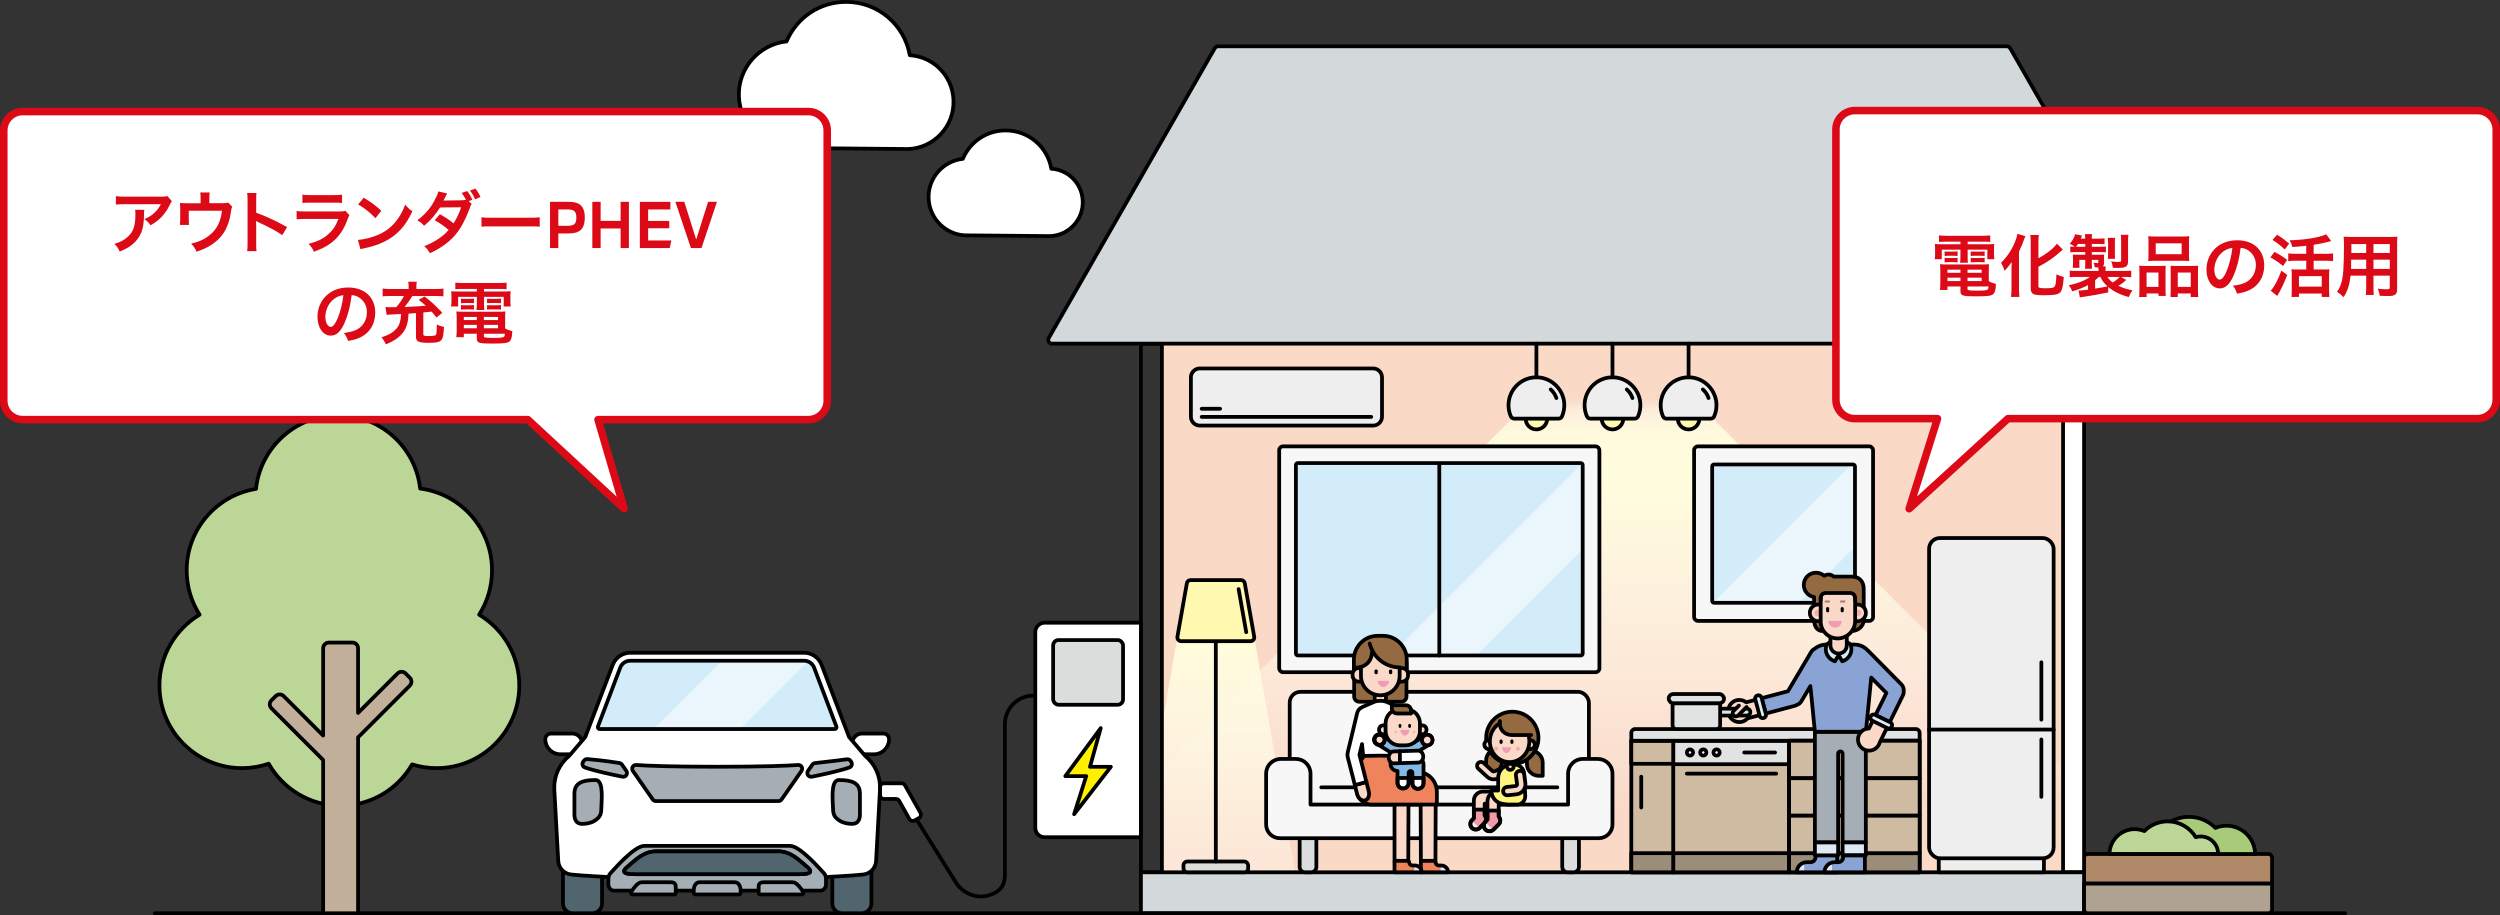 <?xml version="1.0" encoding="UTF-8"?>
<svg xmlns="http://www.w3.org/2000/svg" xmlns:xlink="http://www.w3.org/1999/xlink" viewBox="0 0 1324 484.668">
  <rect x="0" y="0" width="1324" height="484.668" fill="#333333" stroke="none"/>
  <defs>
    <style>
      .cls-1 {
        fill: #e76956;
      }

      .cls-2 {
        fill: #ebf6fc;
      }

      .cls-3 {
        fill: #87ceda;
      }

      .cls-4, .cls-5 {
        fill: #dee9f7;
      }

      .cls-6 {
        fill: #51656f;
      }

      .cls-6, .cls-7, .cls-8, .cls-5, .cls-9, .cls-10, .cls-11, .cls-12, .cls-13, .cls-14, .cls-15, .cls-16, .cls-17, .cls-18, .cls-19, .cls-20, .cls-21, .cls-22, .cls-23, .cls-24, .cls-25, .cls-26, .cls-27, .cls-28 {
        stroke-linecap: round;
        stroke-linejoin: round;
      }

      .cls-6, .cls-7, .cls-8, .cls-5, .cls-9, .cls-10, .cls-11, .cls-12, .cls-13, .cls-14, .cls-15, .cls-16, .cls-17, .cls-18, .cls-19, .cls-20, .cls-21, .cls-22, .cls-23, .cls-24, .cls-27, .cls-28 {
        stroke: #000;
        stroke-width: 2px;
      }

      .cls-7 {
        fill: #af8967;
      }

      .cls-8 {
        fill: #9c8c7a;
      }

      .cls-29 {
        clip-path: url(#clippath-4);
      }

      .cls-30 {
        fill: #d2ecfa;
      }

      .cls-31 {
        fill: #a8cb79;
      }

      .cls-32, .cls-13 {
        fill: #a5aeb4;
      }

      .cls-33 {
        fill: url(#_名称未設定グラデーション_189);
      }

      .cls-9 {
        fill: #fff000;
      }

      .cls-34, .cls-35, .cls-36 {
        mix-blend-mode: multiply;
      }

      .cls-34, .cls-36 {
        opacity: .33;
      }

      .cls-10, .cls-37 {
        fill: #fad9c9;
      }

      .cls-38, .cls-19 {
        fill: #fff;
      }

      .cls-11, .cls-25 {
        fill: #ebe8ec;
      }

      .cls-39 {
        fill: #f4a581;
      }

      .cls-40 {
        fill: #c1af99;
      }

      .cls-12 {
        fill: #d3d9db;
      }

      .cls-41 {
        fill: #f09ba5;
      }

      .cls-42, .cls-20, .cls-26 {
        fill: none;
      }

      .cls-14 {
        fill: #fff57f;
      }

      .cls-15 {
        fill: #dbdcdc;
      }

      .cls-43 {
        fill: #fad9c7;
      }

      .cls-16, .cls-44 {
        fill: #e1e2e2;
      }

      .cls-17 {
        fill: #afa290;
      }

      .cls-45 {
        clip-path: url(#clippath-1);
      }

      .cls-46 {
        fill: url(#_名称未設定グラデーション_184);
      }

      .cls-47 {
        isolation: isolate;
      }

      .cls-18 {
        fill: #eeeeef;
      }

      .cls-48 {
        clip-path: url(#clippath-5);
      }

      .cls-49 {
        clip-path: url(#clippath-3);
      }

      .cls-50 {
        fill: #f6d756;
      }

      .cls-35 {
        opacity: .57;
      }

      .cls-51 {
        fill: #f6f0f6;
      }

      .cls-21 {
        fill: #cfbaa2;
      }

      .cls-52 {
        fill: #88a3d4;
      }

      .cls-22 {
        fill: #fff8b0;
      }

      .cls-23 {
        fill: #f7f7f7;
      }

      .cls-53, .cls-28 {
        fill: #ee835c;
      }

      .cls-54, .cls-24 {
        fill: #946b40;
      }

      .cls-55 {
        fill: #723f3e;
      }

      .cls-36 {
        fill: #e95469;
      }

      .cls-25 {
        stroke: #231815;
      }

      .cls-56 {
        fill: #83b9e4;
      }

      .cls-57 {
        fill: #974f47;
      }

      .cls-58 {
        fill: #e85469;
      }

      .cls-59 {
        clip-path: url(#clippath-2);
      }

      .cls-60 {
        fill: #bbd696;
      }

      .cls-26 {
        stroke: #dc0916;
        stroke-width: 4px;
      }

      .cls-27 {
        fill: #d5ecf2;
      }

      .cls-61 {
        clip-path: url(#clippath);
      }

      .cls-62 {
        fill: #dc0916;
      }

      .cls-63 {
        fill: #f09cb4;
      }

      .cls-64 {
        fill: #faeff3;
      }
    </style>
    <clipPath id="clippath">
      <rect class="cls-42" x="615.346" y="181.996" width="477.258" height="279.973"/>
    </clipPath>
    <linearGradient id="_名称未設定グラデーション_184" data-name="名称未設定グラデーション 184" x1="853.974" y1="211.32" x2="853.974" y2="429.586" gradientUnits="userSpaceOnUse">
      <stop offset="0" stop-color="#fff" stop-opacity="0"/>
      <stop offset=".002" stop-color="#fffefd" stop-opacity=".036"/>
      <stop offset=".01" stop-color="#fffef7" stop-opacity=".216"/>
      <stop offset=".019" stop-color="#fffdf1" stop-opacity=".385"/>
      <stop offset=".029" stop-color="#fffdec" stop-opacity=".533"/>
      <stop offset=".041" stop-color="#fffde7" stop-opacity=".66"/>
      <stop offset=".053" stop-color="#fffce4" stop-opacity=".767"/>
      <stop offset=".066" stop-color="#fffce1" stop-opacity=".853"/>
      <stop offset=".083" stop-color="#fffcde" stop-opacity=".92"/>
      <stop offset=".102" stop-color="#fffcdd" stop-opacity=".966"/>
      <stop offset=".13" stop-color="#fffcdc" stop-opacity=".993"/>
      <stop offset=".208" stop-color="#fffcdc"/>
      <stop offset="1" stop-color="#fff" stop-opacity="0"/>
    </linearGradient>
    <linearGradient id="_名称未設定グラデーション_189" data-name="名称未設定グラデーション 189" x1="643.894" y1="339.571" x2="643.894" y2="526.65" gradientUnits="userSpaceOnUse">
      <stop offset="0" stop-color="#fffcdc"/>
      <stop offset="1" stop-color="#fff" stop-opacity="0"/>
    </linearGradient>
    <clipPath id="clippath-1">
      <rect class="cls-42" x="906.771" y="245.974" width="75.623" height="73.272" transform="translate(1889.165 565.221) rotate(-180)"/>
    </clipPath>
    <clipPath id="clippath-2">
      <rect class="cls-42" x="686.313" y="245.247" width="151.883" height="101.896"/>
    </clipPath>
    <clipPath id="clippath-3">
      <path class="cls-42" d="M764.83,458.691c-.453-.217-.964-.331-1.502-.331h-1.285c-.997,0-1.805-.808-1.805-1.804,0-.139-.053-.26-.127-.366h0c-.118-.168-.304-.285-.525-.285h-6.436c-.108,0-.206.033-.296.08-.209.108-.356.32-.356.571l-.008,5.415h14.446c.009-1.455-.86-2.711-2.107-3.278Z"/>
    </clipPath>
    <clipPath id="clippath-4">
      <path class="cls-42" d="M750.867,458.691c-.453-.217-.964-.331-1.502-.331h-1.285c-.997,0-1.805-.808-1.805-1.804,0-.139-.053-.26-.127-.366h0c-.118-.168-.304-.285-.525-.285h-6.436c-.108,0-.206.033-.296.08-.209.108-.356.32-.356.571l-.008,5.415h14.446c.009-1.455-.86-2.711-2.107-3.278Z"/>
    </clipPath>
    <clipPath id="clippath-5">
      <path class="cls-42" d="M317.617,387.103c-1.399,0-2.366-1.4-1.871-2.708l11.825-31.246c1.025-2.565,3.472-4.221,6.235-4.221h92.013c2.762,0,5.21,1.657,6.235,4.221l11.825,31.246c.495,1.308-.472,2.708-1.871,2.708h-124.393Z"/>
    </clipPath>
  </defs>
  <g class="cls-47">
    <g id="_レイヤー_2" data-name="レイヤー 2">
      <g id="home">
        <path class="cls-7" d="M1103.72,467.969v-13.699c0-1.105.895-2,2-2h95.557c1.105,0,2,.895,2,2v13.699s-99.557,0-99.557,0Z"/>
        <rect class="cls-43" x="615.346" y="181.996" width="477.258" height="279.973"/>
        <g class="cls-61">
          <polyline class="cls-46" points="1115.093 429.586 896.827 211.32 811.122 211.32 592.856 429.586"/>
          <polyline class="cls-33" points="697.051 526.65 664.64 339.571 623.148 339.571 590.737 526.65"/>
        </g>
        <rect class="cls-19" x="1092.603" y="181.996" width="11.117" height="279.973"/>
        <rect class="cls-20" x="604.228" y="181.996" width="11.117" height="279.973"/>
        <rect class="cls-12" x="604.228" y="461.969" width="499.492" height="21.699"/>
        <line class="cls-20" x1="81.999" y1="483.668" x2="1241.999" y2="483.668"/>
        <path class="cls-17" d="M1103.72,467.969v13.699c0,1.105.895,2,2,2h95.557c1.105,0,2-.895,2-2v-13.699s-99.557,0-99.557,0Z"/>
        <path class="cls-12" d="M1062.852,24.534h-417.755c-.717,0-1.379.384-1.735,1.006l-87.937,153.462c-.764,1.333.199,2.994,1.735,2.994h593.629c1.537,0,2.499-1.661,1.735-2.994l-87.937-153.462c-.356-.622-1.018-1.006-1.735-1.006Z"/>
      </g>
      <g id="item">
        <g>
          <path class="cls-18" d="M635.398,195.137h91.817c2.593,0,4.697,2.105,4.697,4.697v20.853c0,2.593-2.105,4.697-4.697,4.697h-91.817c-2.593,0-4.698-2.105-4.698-4.698v-20.852c0-2.593,2.105-4.698,4.698-4.698Z"/>
          <line class="cls-20" x1="646.161" y1="216.476" x2="636.41" y2="216.476"/>
          <line class="cls-20" x1="726.203" y1="220.786" x2="636.41" y2="220.786"/>
        </g>
        <g>
          <circle class="cls-22" cx="853.975" cy="221.713" r="5.71"/>
          <g>
            <path class="cls-18" d="M867.519,220.509c.835-1.91,1.278-4.029,1.227-6.258-.177-7.666-6.428-14.066-14.088-14.411-8.471-.382-15.46,6.373-15.46,14.76,0,2.104.441,4.105,1.234,5.916.319.729,1.044,1.198,1.84,1.198h23.405c.798,0,1.523-.473,1.843-1.204Z"/>
            <path class="cls-20" d="M861.554,206.251c1.364,1.216,2.408,2.783,2.991,4.559"/>
            <line class="cls-20" x1="853.974" y1="199.824" x2="853.974" y2="181.996"/>
          </g>
        </g>
        <g>
          <circle class="cls-22" cx="813.683" cy="221.713" r="5.71"/>
          <g>
            <path class="cls-18" d="M827.226,220.509c.835-1.91,1.278-4.029,1.227-6.258-.177-7.666-6.428-14.066-14.088-14.411-8.471-.382-15.46,6.373-15.46,14.76,0,2.104.441,4.105,1.234,5.916.319.729,1.044,1.198,1.84,1.198h23.405c.798,0,1.523-.473,1.843-1.204Z"/>
            <path class="cls-20" d="M821.262,206.251c1.364,1.216,2.408,2.783,2.991,4.559"/>
            <line class="cls-20" x1="813.681" y1="181.996" x2="813.681" y2="199.824"/>
          </g>
        </g>
        <g>
          <circle class="cls-22" cx="894.268" cy="221.713" r="5.71"/>
          <g>
            <path class="cls-18" d="M907.813,220.509c.835-1.91,1.278-4.029,1.227-6.258-.177-7.666-6.428-14.066-14.088-14.411-8.471-.382-15.46,6.373-15.46,14.76,0,2.104.441,4.105,1.234,5.916.319.729,1.044,1.198,1.84,1.198h23.405c.798,0,1.523-.473,1.843-1.204Z"/>
            <path class="cls-20" d="M901.849,206.251c1.364,1.216,2.408,2.783,2.991,4.559"/>
            <line class="cls-20" x1="894.268" y1="199.824" x2="894.268" y2="181.996"/>
          </g>
        </g>
        <g>
          <rect class="cls-15" x="626.765" y="456.26" width="34.258" height="5.71" rx="2" ry="2"/>
          <line class="cls-20" x1="643.894" y1="456.26" x2="643.894" y2="340.521"/>
          <path class="cls-22" d="M662.256,339.571h-36.724c-1.244,0-2.186-1.123-1.97-2.348l5.004-28.357c.169-.956.999-1.652,1.97-1.652h26.717c.97,0,1.801.697,1.97,1.652l5.004,28.357c.216,1.225-.726,2.348-1.97,2.348Z"/>
          <line class="cls-20" x1="655.974" y1="311.991" x2="659.998" y2="334.793"/>
        </g>
        <g>
          <rect class="cls-23" x="897.194" y="236.397" width="94.778" height="92.427" rx="2" ry="2"/>
          <rect class="cls-23" x="677.463" y="236.397" width="169.582" height="119.595" rx="2" ry="2"/>
          <rect class="cls-30" x="686.313" y="245.247" width="151.883" height="101.896"/>
          <rect class="cls-30" x="906.771" y="245.974" width="75.623" height="73.272" transform="translate(1889.165 565.221) rotate(-180)"/>
          <g class="cls-45">
            <polygon class="cls-2" points="773.203 453.12 981.076 245.247 1026.753 245.247 818.88 453.12 773.203 453.12"/>
          </g>
          <rect class="cls-20" x="906.771" y="245.974" width="75.623" height="73.272" rx="1" ry="1" transform="translate(1889.165 565.221) rotate(-180)"/>
          <g class="cls-59">
            <polygon class="cls-2" points="630.323 453.12 838.195 245.247 883.872 245.247 676 453.12 630.323 453.12"/>
          </g>
          <line class="cls-20" x1="762.254" y1="347.143" x2="762.254" y2="245.975"/>
          <rect class="cls-20" x="686.313" y="245.247" width="151.883" height="101.896" rx="1" ry="1"/>
        </g>
        <g>
          <path class="cls-15" d="M827.358,443.904v15.21c0,1.577,1.278,2.855,2.855,2.855h3.138c1.577,0,2.855-1.278,2.855-2.855v-15.21"/>
          <path class="cls-15" d="M697.149,443.904v15.21c0,1.577-1.278,2.855-2.855,2.855h-3.138c-1.577,0-2.855-1.278-2.855-2.855v-15.21"/>
          <rect class="cls-23" x="683.03" y="366.395" width="158.45" height="72.267" rx="5.71" ry="5.71"/>
          <line class="cls-20" x1="824.75" y1="416.978" x2="699.759" y2="416.978"/>
          <path class="cls-23" d="M670.536,436.666v-26.966c0-4.291,3.478-7.769,7.769-7.769h7.976c4.291,0,7.769,3.478,7.769,7.769v16.403s136.411,0,136.411,0v-16.403c0-4.291,3.478-7.769,7.769-7.769h7.976c4.291,0,7.769,3.478,7.769,7.769v26.966c0,3.998-3.241,7.238-7.238,7.238h-168.961c-3.998,0-7.238-3.241-7.238-7.238Z"/>
        </g>
        <g>
          <rect class="cls-21" x="886.122" y="392.315" width="61.387" height="69.654"/>
          <rect class="cls-8" x="886.122" y="451.842" width="61.387" height="10.127"/>
          <rect class="cls-16" x="886.122" y="392.315" width="61.387" height="12.401"/>
          <path class="cls-19" d="M900.396,398.516c0,.918.735,1.654,1.652,1.654s1.654-.737,1.654-1.654c0-.911-.737-1.653-1.654-1.653s-1.652.743-1.652,1.653Z"/>
          <path class="cls-19" d="M893.356,398.516c0,.918.737,1.654,1.654,1.654s1.654-.737,1.654-1.654c0-.911-.737-1.653-1.654-1.653s-1.654.743-1.654,1.653Z"/>
          <path class="cls-19" d="M907.437,398.516c0,.918.735,1.654,1.652,1.654s1.654-.737,1.654-1.654c0-.911-.737-1.653-1.654-1.653s-1.652.743-1.652,1.653Z"/>
          <rect class="cls-21" x="863.944" y="392.315" width="22.178" height="69.654"/>
          <rect class="cls-8" x="863.944" y="451.842" width="22.178" height="10.127"/>
          <rect class="cls-21" x="863.944" y="392.315" width="22.178" height="12.194"/>
          <line class="cls-19" x1="940.684" y1="409.723" x2="893.356" y2="409.723"/>
          <line class="cls-19" x1="869.201" y1="411.33" x2="869.201" y2="427.653"/>
          <g>
            <path class="cls-44" d="M1014.643,386.115h-66.897s0,0,0,0h-61.624s0,0,0,0h-20.178c-1.105,0-2,.896-2,2v4.201h152.699v-4.201c0-1.104-.895-2-2-2Z"/>
            <path class="cls-20" d="M1014.643,386.115h-66.897s0,0,0,0h-61.624s0,0,0,0h-20.178c-1.105,0-2,.896-2,2v4.201h152.699v-4.201c0-1.104-.895-2-2-2Z"/>
          </g>
          <rect class="cls-19" x="947.509" y="392.315" width="69.134" height="69.654"/>
          <rect class="cls-8" x="947.509" y="451.842" width="69.134" height="10.127"/>
          <line class="cls-19" x1="940.069" y1="398.516" x2="923.746" y2="398.516"/>
          <rect class="cls-21" x="947.509" y="392.315" width="69.134" height="19.842"/>
          <rect class="cls-21" x="947.509" y="412.157" width="69.134" height="19.842"/>
          <rect class="cls-21" x="947.509" y="431.999" width="69.134" height="19.842"/>
        </g>
        <polyline class="cls-18" points="1026.779 454.545 1026.779 461.969 1082.47 461.969 1082.47 454.545"/>
        <g>
          <rect class="cls-18" x="1021.643" y="284.949" width="65.96" height="169.597" rx="5.71" ry="5.71"/>
          <line class="cls-20" x1="1087.603" y1="386.381" x2="1021.643" y2="386.381"/>
          <g>
            <line class="cls-19" x1="1081.105" y1="381.142" x2="1081.105" y2="350.752"/>
            <line class="cls-19" x1="1081.105" y1="422.012" x2="1081.105" y2="391.621"/>
          </g>
        </g>
      </g>
      <g id="family">
        <path class="cls-24" d="M744.867,351.447v17.448c0,1.517-1.23,2.746-2.746,2.746h-22.219c-1.517,0-2.746-1.23-2.746-2.746v-17.448c0-2.618,2.123-4.741,4.741-4.741h18.229c2.618,0,4.741,2.123,4.741,4.741Z"/>
        <g>
          <path class="cls-37" d="M742.862,416.058l-3.214-.014-19.749-.174v6.597l17.708-.17c.511-.002.928.411.93.922v33.114c0,1.562,2.846,2.83,4.408,2.83h.94c1.562,0,1.931-1.268,1.931-2.83l.141-34.067.013-3.073c.008-1.724-1.384-3.127-3.108-3.135Z"/>
          <path class="cls-20" d="M742.862,416.058l-3.214-.014-19.749-.174v6.597l17.708-.17c.511-.002.928.411.93.922v33.114c0,1.562,2.846,2.83,4.408,2.83h.94c1.562,0,1.931-1.268,1.931-2.83l.141-34.067.013-3.073c.008-1.724-1.384-3.127-3.108-3.135Z"/>
        </g>
        <g>
          <path class="cls-37" d="M757.255,416.058l-3.214-.014-19.749-.174v6.597l17.137-.17c.511-.002.928.411.93.922l.14,33.114c0,1.562,3.277,2.83,4.839,2.83h.94c1.562,0,1.931-1.268,1.931-2.83l.141-34.067.013-3.073c.008-1.724-1.384-3.127-3.108-3.135Z"/>
          <path class="cls-20" d="M757.255,416.058l-3.214-.014-19.749-.174v6.597l17.137-.17c.511-.002.928.411.93.922l.14,33.114c0,1.562,3.277,2.83,4.839,2.83h.94c1.562,0,1.931-1.268,1.931-2.83l.141-34.067.013-3.073c.008-1.724-1.384-3.127-3.108-3.135Z"/>
        </g>
        <path class="cls-28" d="M760.956,419.313v6.789h-34.499c-4.44,0-8.039-3.601-8.039-8.041v-9.703c0-.817.138-1.621.413-2.382.204-.581.483-1.132.836-1.646l3.541-5.163c.285-.416.755-.663,1.26-.663h14.827c.502,0,.975.247,1.26.663l3.541,5.163c.353.513.633,1.065.836,1.646.274.76.413,1.564.413,2.382v.364h5.019c5.85,0,10.591,4.742,10.591,10.591Z"/>
        <g class="cls-49">
          <g>
            <path class="cls-53" d="M753.15,455.904c-.108,0-.206.033-.296.08-.209.108-.356.32-.356.571l-.008,5.415h12.339s0-3.278,0-3.278c-.454-.217-.964-.331-1.502-.331h-1.076c-.995,0-2.026-.803-2.013-1.798.002-.142-.052-.265-.127-.373h0c-.118-.168-.304-.286-.525-.286h-6.436Z"/>
            <path class="cls-4" d="M762.947,455.761c2.362,1.073,4.008,3.453,3.99,6.208h-3.99v-6.208Z"/>
          </g>
        </g>
        <path class="cls-24" d="M745.008,349.329v5.301c0,.453-.048.893-.141,1.313-.168.786-.483,1.517-.914,2.165-.072.108-.147.213-.225.315-.444.582-.983,1.088-1.598,1.487-.099.066-.201.129-.306.186h-.003c-.03.018-.057.033-.087.045-.252.147-.516.27-.788.372-.144.06-.291.108-.441.153-.501.15-1.025.24-1.568.258-.078.006-.153.006-.231.006h-15.392c-.078,0-.153,0-.231-.006-.642-.024-1.262-.141-1.841-.348-.027-.009-.051-.018-.078-.027-.213-.078-.42-.168-.621-.27-.111-.051-.216-.108-.321-.168h-.003c-.06-.03-.111-.066-.168-.099-.6-.366-1.13-.827-1.577-1.364-.06-.069-.117-.141-.174-.216-.552-.723-.95-1.568-1.145-2.485-.057-.264-.099-.534-.117-.809-.018-.168-.024-.339-.024-.51v-5.298c0-.645.048-1.277.141-1.895.039-.246.081-.489.132-.729.282-1.328.771-2.578,1.436-3.715.138-.24.285-.471.444-.699,1.607-2.392,4.02-4.2,6.848-5.043,1.142-.339,2.35-.522,3.601-.522h2.791c6.059,0,11.12,4.278,12.328,9.977.051.24.093.483.132.729.093.618.141,1.25.141,1.895Z"/>
        <path class="cls-10" d="M733.984,361.849v11.148c0,1.64-1.331,2.971-2.971,2.971-1.643,0-2.974-1.331-2.974-2.971v-11.148h5.945Z"/>
        <g>
          <path class="cls-10" d="M719.619,353.805h4.497v7.195h-4.497c-1.82,0-3.298-1.478-3.298-3.298v-.6c0-1.82,1.478-3.298,3.298-3.298Z"/>
          <path class="cls-10" d="M741.205,353.805h4.497v7.195h-4.497c-1.82,0-3.298-1.478-3.298-3.298v-.6c0-1.82,1.478-3.298,3.298-3.298Z" transform="translate(1483.609 714.805) rotate(-180)"/>
        </g>
        <path class="cls-10" d="M729.675,339.714h2.673c4.918,0,8.911,3.993,8.911,8.911v9.357c0,5.656-4.592,10.248-10.248,10.248h0c-5.656,0-10.248-4.592-10.248-10.248v-9.357c0-4.918,3.993-8.911,8.911-8.911Z"/>
        <path class="cls-54" d="M738.26,340.129c-3.029-1.764-8.53-2.346-11.287-1.701-.598.14-.971.392-1.221.671l-.364-.284-4.589,3.383-2.357,6.77.324,4.507c.24,0,.48-.012.714-.033.264-.024.522-.06.777-.111.141-.027.279-.057.414-.093.474-.117.932-.282,1.367-.486.423-.195.824-.429,1.199-.695,1.61-1.127,2.77-2.851,3.16-4.851.096-.486.147-.992.147-1.508v-1.631c.591,1.241,1.334,2.392,2.207,3.439,2.302,2.77,5.498,4.779,9.141,5.579.738.165,1.49.279,2.261.339.435.033.872.051,1.316.051l.938-.696.959-1.903s-.889-8.292-5.102-10.746Z"/>
        <g>
          <path d="M736.467,357.078h0c-.488,0-.888-.399-.888-.888v-.773c0-.488.399-.888.888-.888h0c.488,0,.888.399.888.888v.773c0,.488-.399.888-.888.888Z"/>
          <path d="M728.796,357.078h0c-.488,0-.888-.399-.888-.888v-.773c0-.488.399-.888.888-.888h0c.488,0,.888.399.888.888v.773c0,.488-.399.888-.888.888Z"/>
        </g>
        <path class="cls-63" d="M729.768,360.597c-.166,0-.274.29-.193.525.556,1.613,1.719,2.723,3.064,2.723s2.507-1.11,3.064-2.723c.081-.234-.027-.525-.193-.525h-5.742Z"/>
        <path class="cls-20" d="M741.466,353.474c-.444,0-.881-.018-1.316-.051-.77-.06-1.523-.174-2.261-.339-3.643-.8-6.839-2.809-9.141-5.579-.872-1.046-1.616-2.198-2.207-3.439-.495-1.031-.884-2.12-1.154-3.256"/>
        <path class="cls-20" d="M718.764,353.474c.24,0,.48-.012.714-.033.264-.024.522-.06.777-.111.141-.027.279-.057.414-.093.474-.117.932-.282,1.367-.486.423-.195.824-.429,1.199-.696,1.61-1.127,2.77-2.851,3.16-4.851.096-.486.147-.992.147-1.508"/>
        <g>
          <path class="cls-37" d="M724.907,419.095l-.649-2.554-.615-2.418-6.106,1.663,1.212,4.781c.273,1.082.851,2.03,1.629,2.661.47.378.976.617,1.487.701.332.056.668.045.992-.031.376-.09.72-.264,1.018-.516.089-.074.176-.153.255-.24.242-.262.442-.59.602-.963.387-.907.452-2.003.176-3.083Z"/>
          <path class="cls-20" d="M724.907,419.095l-.649-2.554-.615-2.418-6.106,1.663,1.212,4.781c.273,1.082.851,2.03,1.629,2.661.47.378.976.617,1.487.701.332.056.668.045.992-.031.376-.09.72-.264,1.018-.516.089-.074.176-.153.255-.24.242-.262.442-.59.602-.963.387-.907.452-2.003.176-3.083Z"/>
        </g>
        <path class="cls-20" d="M764.83,458.691c-.453-.217-.964-.331-1.502-.331h-1.285c-.997,0-1.805-.808-1.805-1.804,0-.139-.053-.26-.127-.366h0c-.118-.168-.304-.286-.525-.286h-6.436c-.108,0-.206.033-.296.08-.209.108-.356.32-.356.571l-.008,5.415h14.446c.009-1.455-.86-2.712-2.107-3.278Z"/>
        <g>
          <path class="cls-38" d="M741.801,382.524l.465-4.885c.134-1.412-.655-2.751-1.956-3.317l-5.624-2.447c-1.165-.507-2.409-.748-3.649-.729-.008,0-.017,0-.025,0-.008,0-.017,0-.025,0-1.241-.019-2.485.222-3.649.729l-5.624,2.447c-.244.106-.464.247-.669.404-.259.117-.512.261-.754.457-.768.622-1.336,1.562-1.598,2.65l-1.653,6.938-.518,2.176-2.767,11.506c-.159.644-.184,1.291-.108,1.906.002.023.008.047.01.07.024.171.048.34.089.505.017.084.023.168.045.252l1.784,6.906.035.14.524,2.026,1.403,5.528,6.106-1.663-1.572-6.193-.352-1.361-.11-.427-1.653-6.399.55-2.273.816-3.401.597,6.272,9.092-.158,9.093.158.94-9.869c1.107-.883,1.834-2.227,1.834-3.745v-1.212c0-1.134-.414-2.166-1.077-2.991Z"/>
          <path class="cls-20" d="M741.801,382.524l.465-4.885c.134-1.412-.655-2.751-1.956-3.317l-5.624-2.447c-1.165-.507-2.409-.748-3.649-.729-.008,0-.017,0-.025,0-.008,0-.017,0-.025,0-1.241-.019-2.485.222-3.649.729l-5.624,2.447c-.244.106-.464.247-.669.404-.259.117-.512.261-.754.457-.768.622-1.336,1.562-1.598,2.65l-1.653,6.938-.518,2.176-2.767,11.506c-.159.644-.184,1.291-.108,1.906.002.023.008.047.01.07.024.171.048.34.089.505.017.084.023.168.045.252l1.784,6.906.035.14.524,2.026,1.403,5.528,6.106-1.663-1.572-6.193-.352-1.361-.11-.427-1.653-6.399.55-2.273.816-3.401.597,6.272,9.092-.158,9.093.158.94-9.869c1.107-.883,1.834-2.227,1.834-3.745v-1.212c0-1.134-.414-2.166-1.077-2.991Z"/>
        </g>
        <g id="New_Symbol_19" data-name="New Symbol 19">
          <g>
            <path class="cls-25" d="M737.973,377.67c-.158.61-.202,1.251-.129,1.91l.691,6.601.191,1.834,1.069,10.029.284,2.62c.12,1.107.563,2.112,1.244,2.828.278.292.582.529.899.69.462.235.962.325,1.458.264.834-.102,1.579-.632,2.087-1.495.508-.863.721-1.951.596-3.061l-1.259-11.767-.233-2.225-.744-7.093c-.119-1.113-.561-2.118-1.243-2.834-.278-.292-.579-.52-.901-.684-.462-.235-.955-.329-1.452-.267-1.194.144-2.176,1.162-2.56,2.649Z"/>
            <path class="cls-11" d="M737.973,377.67c-.158.61-.202,1.251-.129,1.91l.691,6.601.191,1.834,1.069,10.029.284,2.62c.12,1.107.563,2.112,1.244,2.828.278.292.582.529.899.69.462.235.962.325,1.458.264.834-.102,1.579-.632,2.087-1.495.508-.863.721-1.951.596-3.061l-1.259-11.767-.233-2.225-.744-7.093c-.119-1.113-.561-2.118-1.243-2.834-.278-.292-.579-.52-.901-.684-.462-.235-.955-.329-1.452-.267-1.194.144-2.176,1.162-2.56,2.649Z"/>
          </g>
        </g>
        <g>
          <g>
            <rect class="cls-56" x="730.988" y="387.435" width="5.216" height="12.391" rx="2.527" ry="2.527" transform="translate(12.446 809.623) rotate(-58.195)"/>
            <path class="cls-3" d="M728.195,390.281c-.808,1.304-.407,3.016.897,3.824,1.304.808,3.016.407,3.824-.897.808-1.304.407-3.016-.897-3.824-1.304-.808-3.016-.407-3.824.897Z"/>
            <path class="cls-37" d="M728.195,390.281c-.808,1.304-.407,3.016.897,3.824,1.304.808,3.016.407,3.824-.897.808-1.304.407-3.016-.897-3.824-1.304-.808-3.016-.407-3.824.897Z"/>
          </g>
          <g>
            <rect class="cls-56" x="746.614" y="391.207" width="12.391" height="5.216" rx="2.527" ry="2.527" transform="translate(-94.516 455.881) rotate(-31.805)"/>
            <path class="cls-3" d="M758.211,390.465c.808,1.304.407,3.016-.897,3.824-1.304.808-3.016.407-3.824-.897-.808-1.304-.407-3.016.897-3.824,1.304-.808,3.016-.407,3.824.897Z"/>
            <path class="cls-37" d="M758.211,390.465c.808,1.304.407,3.016-.897,3.824-1.304.808-3.016.407-3.824-.897-.808-1.304-.407-3.016.897-3.824,1.304-.808,3.016-.407,3.824.897Z"/>
          </g>
          <g>
            <path class="cls-56" d="M752.801,402.184c-.677-.677-1.61-1.096-2.647-1.096v-3.878c0-2.878-2.333-5.211-5.211-5.211h-3.475c-2.881,0-5.214,2.333-5.214,5.211l.182,7.491c.023,1.003.446,1.901,1.112,2.554.667.65,1.577,1.049,2.581,1.049v3.706s5.881,0,5.881,0v-2.703c0-.277.112-.528.294-.71.181-.182.432-.294.71-.294.554,0,1.003.449,1.003,1.003v2.703s5.881,0,5.881,0v-7.181c0-1.033-.419-1.97-1.096-2.647Z"/>
            <path class="cls-38" d="M740.128,414.407v.225c0,.812.33,1.548.861,2.079.531.531,1.267.861,2.079.861,1.624,0,2.94-1.317,2.94-2.94v-.225s0-2.396,0-2.396h-5.881s0,2.396,0,2.396Z"/>
            <path class="cls-38" d="M748.015,414.595v.225c0,.812.33,1.548.861,2.079.531.531,1.267.861,2.079.861,1.624,0,2.94-1.317,2.94-2.94v-2.808s-5.881,0-5.881,0v2.584Z"/>
          </g>
        </g>
        <path class="cls-20" d="M758.118,390.618l-.085-.138c-.733-1.181-2.298-1.548-3.479-.816l-6.054,3.755c-.932-.875-2.177-1.42-3.556-1.42h-3.475c-1.321,0-2.514.507-3.432,1.316l-6.183-3.835c-1.181-.732-2.747-.365-3.479.816l-.085.138c-.733,1.181-.366,2.747.816,3.479l6.236,3.867c.295.183.613.297.937.347l.159,6.574c.023,1.003.446,1.901,1.112,2.554.667.65,1.578,1.049,2.581,1.049v6.327c0,.812.33,1.548.861,2.079s1.267.861,2.079.861c1.624,0,2.94-1.317,2.94-2.94v-5.323c0-.277.112-.528.294-.71.181-.181.432-.294.709-.294.554,0,1.003.449,1.003,1.003v5.512c0,.812.33,1.548.861,2.079s1.267.861,2.079.861c1.624,0,2.94-1.317,2.94-2.94v-9.99c0-1.033-.419-1.97-1.096-2.647-.677-.677-1.61-1.096-2.647-1.096v-2.783c.315-.052.625-.163.912-.341l6.236-3.867c1.181-.732,1.548-2.298.816-3.479Z"/>
        <g>
          <g>
            <circle class="cls-10" cx="732.734" cy="386.515" r="2.396"/>
            <circle class="cls-10" cx="753.075" cy="386.515" r="2.396"/>
          </g>
          <rect class="cls-39" x="735.301" y="378.742" width="15.207" height="15.207" rx="5.544" ry="5.544"/>
          <g>
            <path class="cls-37" d="M752.006,383.623v-.563c0-4.129-3.379-7.508-7.508-7.508h-3.188c-4.13,0-7.508,3.379-7.508,7.508v3.455h0v.713c0,4.129,3.379,7.508,7.508,7.508h3.188c4.13,0,7.508-3.379,7.508-7.508v-3.605h0Z"/>
            <path class="cls-20" d="M752.006,383.623v-.563c0-4.129-3.379-7.508-7.508-7.508h-3.188c-4.13,0-7.508,3.379-7.508,7.508v3.455h0v.713c0,4.129,3.379,7.508,7.508,7.508h3.188c4.13,0,7.508-3.379,7.508-7.508v-3.605h0Z"/>
          </g>
          <path class="cls-39" d="M742.908,377.969c0,.066,0,.139-.007.205h.007v-.205Z"/>
          <g>
            <g>
              <path d="M746.541,385.482h0c-.404,0-.734-.33-.734-.734v-.639c0-.404.33-.734.734-.734h0c.404,0,.734.33.734.734v.639c0,.404-.33.734-.734.734Z"/>
              <path d="M741.438,385.482h0c-.404,0-.734-.33-.734-.734v-.639c0-.404.33-.734.734-.734h0c.404,0,.734.33.734.734v.639c0,.404-.33.734-.734.734Z"/>
            </g>
            <path class="cls-63" d="M741.782,386.59c-.128,0-.21.264-.148.477.428,1.467,1.321,2.477,2.355,2.477,1.034,0,1.927-1.01,2.355-2.477.062-.213-.02-.477-.148-.477h-4.413Z"/>
            <g>
              <g class="cls-34">
                <path class="cls-1" d="M748.155,387.706c0,.374.303.677.677.677s.677-.303.677-.677c0-.374-.303-.677-.677-.677s-.677.303-.677.677Z"/>
              </g>
              <g class="cls-34">
                <path class="cls-1" d="M738.47,387.706c0,.374.303.677.677.677s.677-.303.677-.677c0-.374-.303-.677-.677-.677-.374,0-.677.303-.677.677Z"/>
              </g>
            </g>
          </g>
          <path class="cls-24" d="M737.109,373.509h7.4c1.544,0,2.797,1.253,2.797,2.797v1.57h-7.4c-1.544,0-2.797-1.253-2.797-2.797v-1.57h0Z"/>
        </g>
        <g>
          <path class="cls-10" d="M738.245,404.282c-.719.027-1.409-.276-1.937-.855-.318-.351-.555-.774-.697-1.243-.093-.305-.146-.63-.156-.963-.011-.386.037-.764.14-1.118.03-.105.064-.21.104-.309.119-.303.287-.583.49-.836.494-.615,1.162-.97,1.88-.994l1.698-.059,1.607-.055.048,6.319-3.178.113Z"/>
          <path class="cls-19" d="M752.177,397.843c.935.507,1.538,1.571,1.571,2.771.015.5-.072.983-.246,1.421-.121.306-.283.586-.484.839-.496.615-1.164.97-1.884.994l-4.596.13-.093.004-1.348.038-3.674.129-.048-6.319,4.116-.144.906-.025.284-.008,4.275-.121c.427-.015.837.083,1.221.292Z"/>
        </g>
        <g>
          <path class="cls-24" d="M784.596,398.982h6.977c3.465,0,6.279,2.814,6.279,6.279v2.093h-6.977c-3.465,0-6.279-2.814-6.279-6.279v-2.093h0Z" transform="translate(388.053 1194.391) rotate(-90)"/>
          <path class="cls-37" d="M779.525,438.47c.563.563,1.311.848,2.056.848.742,0,1.487-.285,2.05-.848l2.595-2.595c1.026-1.026,1.117-2.634.282-3.77-.064-.094-.136-.185-.221-.269v-6.18h11.835s0-6.443,0-6.443h-12.786c-2.643,0-4.784,2.141-4.784,4.784v9.341l-1.026,1.029c-1.129,1.129-1.129,2.976,0,4.103Z"/>
          <g>
            <path class="cls-41" d="M779.526,438.47c.563.563,1.311.848,2.056.848.566,0,1.135-.166,1.623-.497.151-.1.294-.218.427-.351l2.594-2.595c1.027-1.026,1.117-2.634.282-3.77-.064-.094-.136-.185-.221-.269v-3.052h-5.734v4.554l-1.026,1.029c-.182.182-.336.385-.457.6-.642,1.111-.488,2.558.457,3.503Z"/>
            <path class="cls-64" d="M779.526,438.47c.682.681,1.586,1.026,2.488,1.026.685,0,1.374-.201,1.964-.601l-5.005-4.664c-.777,1.345-.59,3.096.553,4.239Z"/>
          </g>
          <path class="cls-20" d="M779.525,438.47c.563.563,1.311.848,2.056.848.742,0,1.487-.285,2.05-.848l2.595-2.595c1.026-1.026,1.117-2.634.282-3.77-.064-.094-.136-.185-.221-.269v-6.18h11.835s0-6.443,0-6.443h-12.786c-2.643,0-4.784,2.141-4.784,4.784v9.341l-1.026,1.029c-1.129,1.129-1.129,2.976,0,4.103Z"/>
          <path class="cls-10" d="M788.524,412.083c-.303-.176-.589-.386-.853-.628l-4.758-4.361c-.842-.772-.899-2.079-.127-2.921.772-.842,2.08-.898,2.921-.128l4.758,4.361c.241.222.589.28.888.152l5.97-2.557c1.05-.45,2.265.036,2.714,1.086.45,1.049-.037,2.265-1.086,2.714l-5.97,2.557c-1.461.625-3.117.505-4.457-.276Z"/>
          <g>
            <path class="cls-37" d="M786.689,439.343c.586.586,1.363.882,2.138.882.771,0,1.546-.296,2.132-.882l2.698-2.699c1.067-1.067,1.162-2.74.293-3.92-.066-.098-.142-.192-.23-.28v-6.427h12.308s0-6.701,0-6.701h-13.297c-2.749,0-4.975,2.226-4.975,4.975v9.714s-1.067,1.071-1.067,1.071c-1.174,1.175-1.174,3.095,0,4.267Z"/>
            <path class="cls-41" d="M786.689,439.344c.586.586,1.363.882,2.138.882.469,0,.938-.11,1.366-.328.277-.139.535-.324.765-.554l2.699-2.699c1.067-1.067,1.162-2.74.293-3.92-.066-.098-.141-.192-.23-.28v-3.174h-5.964v4.736l-1.067,1.071c-.28.283-.494.608-.642.954-.466,1.099-.252,2.421.642,3.313Z"/>
            <g id="New_Symbol_314" data-name="New Symbol 314">
              <path class="cls-51" d="M786.689,439.344c.808.808,1.882,1.217,2.951,1.217.648,0,1.295-.152,1.886-.452l-5.723-5.337c-.643,1.517-.348,3.342.886,4.572Z"/>
            </g>
          </g>
          <path class="cls-39" d="M805.266,423.667c-2.021-.829-3.819-2.039-5.636-3.236-2.005-1.321-4.038-2.625-6.205-3.583v-3.484c0-4.664,3.783-8.443,8.443-8.443h.268c1.125,0,2.165.366,3.006.991,1.166.869,1.946,2.235,2.027,3.795l.158,3.149.435,8.581c.053,1.066-.273,2.061-.853,2.863-.551-.202-1.1-.41-1.644-.633Z"/>
          <path class="cls-50" d="M807.762,421.438l-.592-11.73c-.136-2.684-2.348-4.785-5.032-4.785h-1.712c-3.866,0-7,3.134-7,7v6.717h-3.679s.208,1.297.208,1.297c.489,3.05,2.923,5.416,5.986,5.819l2.65.349h5.481c2.186-.398,3.805-2.374,3.69-4.665Z"/>
          <path class="cls-20" d="M786.689,439.343c.586.586,1.363.882,2.138.882.771,0,1.546-.296,2.132-.882l2.698-2.699c1.067-1.067,1.162-2.74.293-3.92-.066-.098-.142-.192-.23-.28v-6.427h7.764v-6.701h-8.753c-2.749,0-4.975,2.226-4.975,4.975v9.714s-1.067,1.071-1.067,1.071c-1.174,1.175-1.174,3.095,0,4.267Z"/>
          <path class="cls-50" d="M805.147,426.291h-9.23l.082-1.521c.065-1.201-.288-2.394-1.022-3.347-.875-1.136-2.045-2.008-3.373-2.528h7.955c.536.2,1.106.306,1.684.306h5.919c.274,0,.496.222.496.496v2.971c0,1.656-1.043,3.07-2.511,3.623Z"/>
          <path class="cls-14" d="M807.762,421.438l-.592-11.73c-.136-2.684-2.348-4.785-5.032-4.785h-1.712c-3.866,0-7,3.134-7,7v6.717h-3.679s.208,1.297.208,1.297c.489,3.05,2.923,5.416,5.986,5.819l2.65.349h5.481c2.186-.398,3.805-2.374,3.69-4.665Z"/>
          <path class="cls-10" d="M798.503,421.173l4.583-.489c2.935-.313,5.068-2.955,4.756-5.89l-.631-4.579c-.129-1.213-1.217-2.092-2.43-1.962-1.213.129-2.092,1.218-1.963,2.431l.631,4.579c.054.512-.318.974-.831,1.028l-4.583.489c-1.213.129-2.092,1.218-1.963,2.431.129,1.213,1.217,2.092,2.43,1.962Z"/>
          <path class="cls-24" d="M812.487,400.053h6.977v2.093c0,3.465-2.814,6.279-6.279,6.279h-6.977v-2.093c0-3.465,2.814-6.279,6.279-6.279Z" transform="translate(408.593 1217.073) rotate(-90)"/>
          <path class="cls-10" d="M799.844,400.556h0c.982,0,1.779.797,1.779,1.779v5.403h-3.558v-5.403c0-.982.797-1.779,1.779-1.779Z" transform="translate(1599.687 808.293) rotate(-180)"/>
          <g>
            <path class="cls-57" d="M806.7,390.153c-.91-1.61-2.254-2.944-3.832-3.802-2.202-1.198-5.012-1.639-6.337-3.851.281,1.605-1.238,2.825-2.336,3.973-1.009,1.055-1.777,2.366-2.221,3.79,1.513-2.535,4.756-3.126,7.592-3.062,2.644.06,5.459.559,7.401,2.456l-.266.495Z"/>
            <path class="cls-24" d="M787.077,390.771c0,7.648,6.2,13.848,13.848,13.848s13.849-6.2,13.849-13.848c0-7.648-6.2-13.848-13.848-13.848-7.648,0-13.848,6.2-13.848,13.848Z"/>
            <g>
              <path class="cls-10" d="M807.916,394.373c0,1.306,1.102,2.364,2.46,2.364s2.46-1.058,2.46-2.364-1.101-2.364-2.46-2.364-2.46,1.058-2.46,2.364Z"/>
              <path class="cls-10" d="M786.103,394.373c0,1.306,1.102,2.364,2.46,2.364s2.46-1.058,2.46-2.364c0-1.306-1.101-2.364-2.46-2.364s-2.46,1.058-2.46,2.364Z"/>
              <ellipse class="cls-10" cx="799.483" cy="392.596" rx="10.458" ry="11.014"/>
            </g>
            <path class="cls-54" d="M810.898,389.275h-10.238c-3.481,0-6.303-2.589-6.303-5.783v-1.613c0-2.076,1.054-1.667,3.708-2.873l1.819-.265c5.473,0,11.015,3.448,11.015,8.469v2.064Z"/>
            <g>
              <g class="cls-34">
                <path class="cls-58" d="M802.814,396.541c0,.592.48,1.072,1.072,1.072.592,0,1.072-.48,1.072-1.072,0-.592-.48-1.072-1.072-1.072-.592,0-1.072.48-1.072,1.072Z"/>
              </g>
              <g class="cls-34">
                <path class="cls-58" d="M791.27,396.541c0,.592.48,1.072,1.072,1.072.592,0,1.072-.48,1.072-1.072s-.48-1.072-1.072-1.072c-.592,0-1.072.48-1.072,1.072Z"/>
              </g>
            </g>
            <g>
              <g>
                <path d="M794.977,393.976h0c.453,0,.824-.371.824-.824v-.717c0-.453-.371-.824-.824-.824h0c-.453,0-.824.371-.824.824v.717c0,.453.371.824.824.824Z"/>
                <path d="M800.707,393.975h0c.453,0,.824-.371.824-.824v-.717c0-.453-.371-.824-.824-.824h0c-.453,0-.824.371-.824.824v.717c0,.453.371.824.824.824Z"/>
              </g>
              <path class="cls-63" d="M800.095,395.762c.13,0,.215.269.151.487-.436,1.498-1.349,2.528-2.404,2.528-1.055,0-1.967-1.031-2.404-2.528-.063-.218.021-.487.151-.487h4.505Z"/>
            </g>
          </g>
          <path class="cls-20" d="M810.898,389.275h-10.238c-3.481,0-6.303-2.589-6.303-5.783v-1.613"/>
        </g>
        <g>
          <g>
            <path class="cls-52" d="M962.451,452.982c-.328,0-.603.174-.778.423h0c-.11.157-.188.337-.188.543,0,1.477-1.197,2.674-2.674,2.674h-1.904c-.798,0-1.554.168-2.226.49v4.858s18.283,0,18.283,0l-.012-8.023c0-.372-.219-.686-.528-.846-.133-.069-.278-.118-.438-.118h-9.535Z"/>
            <path class="cls-4" d="M955.52,457.112c-2.344.84-3.978,2.702-3.96,4.858h3.96v-4.858Z"/>
          </g>
          <path class="cls-20" d="M972.952,453.946c0-.372-.219-.686-.528-.846-.133-.069-.278-.118-.438-.118h-9.535c-.328,0-.603.174-.778.423h0c-.11.157-.188.337-.188.543,0,1.477-1.197,2.674-2.674,2.674h-1.904c-.798,0-1.554.168-2.226.49-1.848.84-3.136,2.702-3.122,4.858h21.404l-.012-8.023Z"/>
          <g>
            <path class="cls-32" d="M961.172,387.544v58.62h12.293v-47.034c.001-.658.535-1.191,1.193-1.191s1.192.534,1.192,1.193v.002h0v47.03h12.293v-47.03h0v-11.59h-26.971Z"/>
            <path class="cls-20" d="M961.172,387.544v58.62h12.293v-47.034c.001-.658.535-1.191,1.193-1.191s1.192.534,1.192,1.193v.002h0v47.03h12.293v-47.03h0v-11.59h-26.971Z"/>
          </g>
          <g>
            <path class="cls-37" d="M934.024,378.186l-2.183-8.121-2.179.581-4.915,1.302c-.381-.3-.79-.573-1.255-.777-2.966-1.303-6.427.045-7.73,3.011-1.303,2.966.045,6.427,3.011,7.729,2.387,1.048,5.093.379,6.738-1.468l6.304-1.673,2.21-.585Z"/>
            <path class="cls-20" d="M934.024,378.186l-2.183-8.121-2.179.581-4.915,1.302c-.381-.3-.79-.573-1.255-.777-2.966-1.303-6.427.045-7.73,3.011-1.303,2.966.045,6.427,3.011,7.729,2.387,1.048,5.093.379,6.738-1.468l6.304-1.673,2.21-.585Z"/>
          </g>
          <g>
            <path class="cls-52" d="M1006.981,362.448l-17.624-17.828c-.036-.037-.08-.062-.117-.097-1.584-1.745-3.798-2.919-6.311-3.12-.259-.022-.52-.034-.786-.034h-14.944c-.266,0-.527.011-.786.034-2.027.163-3.861.955-5.327,2.17-.772.365-1.447.954-1.913,1.742l-12.276,20.762-11.717,3.105-2.189.579,2.154,8.129,2.218-.587,13.113-3.479.017-.005c.399-.107.758-.286,1.094-.493.988-.322,1.872-.973,2.44-1.934l4.753-8.039,2.392,24.191h26.997l2.837-28.676,8.031,8.124-4.759,9.672-1,2.031,7.545,3.712,1.013-2.059,5.985-12.175.008-.016c.352-.721.463-1.497.388-2.246.101-1.241-.297-2.513-1.237-3.464Z"/>
            <path class="cls-20" d="M1006.981,362.448l-17.624-17.828c-.036-.037-.08-.062-.117-.097-1.584-1.745-3.798-2.919-6.311-3.12-.259-.022-.52-.034-.786-.034h-14.944c-.266,0-.527.011-.786.034-2.027.163-3.861.955-5.327,2.17-.772.365-1.447.954-1.913,1.742l-12.276,20.762-11.717,3.105-2.189.579,2.154,8.129,2.218-.587,13.113-3.479.017-.005c.399-.107.758-.286,1.094-.493.988-.322,1.872-.973,2.44-1.934l4.753-8.039,2.392,24.191h26.997l2.837-28.676,8.031,8.124-4.759,9.672-1,2.031,7.545,3.712,1.013-2.059,5.985-12.175.008-.016c.352-.721.463-1.497.388-2.246.101-1.241-.297-2.513-1.237-3.464Z"/>
          </g>
          <g>
            <path class="cls-54" d="M980.673,305.365h-9.521c-.732-.671-1.699-1.09-2.771-1.09-.849,0-1.637.258-2.292.698-1.149-1.036-2.665-1.672-4.334-1.672-3.58,0-6.483,2.902-6.483,6.483,0,3.239,2.378,5.916,5.483,6.397v3.502c0,.239.026.471.07.697v8.348c0,3.778,2.295,5.452,4.187,5.452v-4.822l-.731-.03-.66-6.121c.236.049.481.075.732.075v-1.787h1.39v-6.61s.001-.009.001-.014c.706-.556,1.289-1.252,1.715-2.051.081-.011.16-.026.243-.026h11.445c1.082,0,1.96.936,1.96,2.091v6.61h2.306l-.844,7.833-1.731.03v4.822c2.885,0,6.187-2.416,6.187-5.734v-16.547c0-3.848-2.203-6.534-6.353-6.534Z"/>
            <path class="cls-20" d="M980.673,305.365h-9.521c-.732-.671-1.699-1.09-2.771-1.09-.849,0-1.637.258-2.292.698-1.149-1.036-2.665-1.672-4.334-1.672-3.58,0-6.483,2.902-6.483,6.483,0,3.239,2.378,5.916,5.483,6.397v3.502c0,.239.026.471.07.697v8.348c0,3.778,2.295,5.452,4.187,5.452v-4.822l-.731-.03-.66-6.121c.236.049.481.075.732.075v-1.787h1.39v-6.61s.001-.009.001-.014c.706-.556,1.289-1.252,1.715-2.051.081-.011.16-.026.243-.026h11.445c1.082,0,1.96.936,1.96,2.091v6.61h2.306l-.844,7.833-1.731.03v4.822c2.885,0,6.187-2.416,6.187-5.734v-16.547c0-3.848-2.203-6.534-6.353-6.534Z"/>
          </g>
          <g>
            <path class="cls-52" d="M977.129,452.982c-.328,0-.603.174-.777.423h0c-.11.157-.188.337-.188.543,0,1.477-1.197,2.674-2.674,2.674h-1.904c-.798,0-1.554.168-2.226.49v4.858s18.282,0,18.282,0l-.012-8.023c0-.372-.219-.686-.528-.846-.133-.069-.278-.118-.438-.118h-9.535Z"/>
            <path class="cls-4" d="M970.198,457.112c-2.344.84-3.978,2.702-3.96,4.858h3.96v-4.858Z"/>
          </g>
          <rect class="cls-5" x="961.172" y="446.163" width="12.293" height="6.819" transform="translate(1934.637 899.145) rotate(-180)"/>
          <rect class="cls-5" x="975.85" y="446.163" width="12.293" height="6.819" transform="translate(1963.993 899.145) rotate(-180)"/>
          <path class="cls-5" d="M930.893,368.275l-.148.04c-.875.231-1.401,1.137-1.17,2.012l.086.321,2.153,8.124.092.342c.235.874,1.137,1.401,2.012,1.17l.152-.041c.165-.044.318-.113.453-.199.592-.372.903-1.103.712-1.812l-.092-.342-2.154-8.129-.085-.317c-.19-.723-.845-1.207-1.56-1.224-.151-.005-.3.013-.452.054Z"/>
          <g>
            <path class="cls-27" d="M980.511,343.72c0,1.243-.332,2.406-.917,3.403-.864,1.489-2.273,2.619-3.955,3.111l-.027-.047-1.469-2.546c-.186-.319-.651-.319-.838,0l-1.469,2.553-.027.04c-1.688-.499-3.104-1.635-3.968-3.131-.578-.997-.904-2.154-.904-3.383,0-3.749,3.038-4.128,6.787-4.128,3.749,0,6.787.379,6.787,4.128Z"/>
            <path class="cls-10" d="M978.047,321.688v20.094c0,1.195-.485,2.277-1.265,3.061-.784.78-1.866,1.265-3.057,1.265-2.389,0-4.325-1.935-4.325-4.325v-20.094s8.646,0,8.646,0Z"/>
          </g>
          <g>
            <path class="cls-10" d="M979.309,324.582c0,2.448,1.985,4.433,4.433,4.433,2.448,0,4.433-1.985,4.433-4.433,0-2.448-1.985-4.433-4.433-4.433-2.448,0-4.433,1.985-4.433,4.433Z"/>
            <path class="cls-36" d="M982.576,324.582c0,.891.722,1.613,1.613,1.613s1.613-.722,1.613-1.613-.722-1.613-1.613-1.613-1.613.722-1.613,1.613Z"/>
          </g>
          <g>
            <circle class="cls-10" cx="962.922" cy="324.582" r="4.433" transform="translate(488.288 1223.077) rotate(-80.783)"/>
            <path class="cls-36" d="M964.088,324.582c0,.891-.722,1.613-1.613,1.613s-1.613-.722-1.613-1.613.722-1.613,1.613-1.613,1.613.722,1.613,1.613Z"/>
          </g>
          <path class="cls-10" d="M973.19,338.114h0c-4.928,0-8.96-4.032-8.96-8.96v-12.168c0-3.506,2.869-6.375,6.375-6.375h5.5c3.506,0,6.375,2.869,6.375,6.375v11.838c0,5.109-4.18,9.29-9.29,9.29Z"/>
          <g>
            <path class="cls-63" d="M974.976,328.824c.243,0,.423.218.392.459-.079.618-.316,1.187-.667,1.663-.656.891-1.701,1.466-2.891,1.466-.381,0-.753-.057-1.093-.17-1.301-.424-2.279-1.567-2.457-2.958-.031-.241.149-.459.392-.459h6.325Z"/>
            <path d="M967.917,324.29h0c-.448,0-.815-.367-.815-.815v-1.164c0-.448.367-.815.815-.815h0c.448,0,.815.367.815.815v1.164c0,.448-.367.815-.815.815Z"/>
            <g class="cls-35">
              <rect class="cls-55" x="966.349" y="318" width="2.794" height="1.151" rx=".349" ry=".349"/>
            </g>
            <path d="M975.635,324.291h0c.448,0,.815-.367.815-.815v-1.164c0-.448-.367-.815-.815-.815h0c-.448,0-.815.367-.815.815v1.164c0,.448.367.815.815.815Z"/>
            <g class="cls-35">
              <rect class="cls-55" x="974.484" y="318" width="2.794" height="1.151" rx=".349" ry=".349"/>
            </g>
          </g>
          <g>
            <path class="cls-54" d="M983.945,308.664l-17.958-1.091-1.565-.83-5.614-1.379-.57,3.215c0,2.819.337,5.249,3.156,5.249l.285-.222,1.242,2.338,1.344,2.631c0-1.459,1.718-4.519,3.176-4.519h12.967c1.459,0,2.641,1.183,2.641,2.641l.313-.03,1.009-.096-.427-7.908Z"/>
            <path class="cls-20" d="M982.48,317.823v-1.125c0-1.459-1.183-2.641-2.641-2.641h-12.967c-1.459,0-2.641,1.183-2.641,2.641v1.135"/>
          </g>
          <g>
            <path class="cls-37" d="M992.753,379.762l-.992,2.025-1.983,4.029c-2.717.03-5.135,1.955-5.684,4.726-.63,3.178,1.437,6.264,4.614,6.893,3.032.6,5.972-1.256,6.783-4.186l.728-1.479,3.083-6.272,1.01-2.051-7.559-3.685Z"/>
            <path class="cls-20" d="M992.753,379.762l-.992,2.025-1.983,4.029c-2.717.03-5.135,1.955-5.684,4.726-.63,3.178,1.437,6.264,4.614,6.893,3.032.6,5.972-1.256,6.783-4.186l.728-1.479,3.083-6.272,1.01-2.051-7.559-3.685Z"/>
          </g>
          <path class="cls-5" d="M990.78,379.301l-.067.137c-.4.811-.062,1.803.749,2.203l.299.146,7.541,3.71.318.155c.813.396,1.803.062,2.203-.749l.069-.141c.075-.153.124-.314.148-.473.108-.691-.239-1.405-.899-1.727l-.318-.155-7.545-3.712-.295-.144c-.67-.331-1.466-.155-1.947.373-.102.11-.187.234-.256.376Z"/>
          <path class="cls-20" d="M969.36,457.112c.672-.322,1.428-.49,2.225-.49h1.904c1.476,0,2.674-1.197,2.674-2.674,0-.206.078-.386.188-.543h0c.175-.25.45-.423.778-.423h9.535c.16,0,.305.049.438.118.309.161.527.474.528.846l.012,8.023h-18.282s-3.122,0-3.122,0c-.014-2.156,1.274-4.018,3.122-4.858Z"/>
          <path class="cls-16" d="M910.983,378.943h14.197c1.005,0,1.819-.814,1.819-1.819h0c0-1.005-.814-1.819-1.819-1.819h-14.197"/>
          <path class="cls-16" d="M910.983,372.425v11.794c0,1.047-.849,1.895-1.895,1.895h-21.397c-1.048,0-1.895-.848-1.895-1.895v-11.794s25.188,0,25.188,0"/>
          <rect class="cls-16" x="883.74" y="367.566" width="29.299" height="4.858" rx="2.429" ry="2.429" transform="translate(1796.778 739.991) rotate(-180)"/>
          <path class="cls-10" d="M920.922,373.684l-2.797,2.797c-.668.668-.668,1.75,0,2.418h0c.668.668,1.75.668,2.418,0l4.468-4.468"/>
        </g>
        <g class="cls-29">
          <g>
            <path class="cls-53" d="M739.188,455.904c-.108,0-.206.033-.296.08-.209.108-.356.32-.356.571l-.008,5.415h12.339s0-3.278,0-3.278c-.454-.217-.964-.331-1.502-.331h-1.076c-.995,0-2.026-.803-2.013-1.798.002-.142-.052-.265-.127-.373h0c-.118-.168-.304-.286-.525-.286h-6.436Z"/>
            <path class="cls-4" d="M748.985,455.761c2.362,1.073,4.008,3.453,3.99,6.208h-3.99v-6.208Z"/>
          </g>
        </g>
        <path class="cls-20" d="M750.867,458.691c-.453-.217-.964-.331-1.502-.331h-1.285c-.997,0-1.805-.808-1.805-1.804,0-.139-.053-.26-.127-.366h0c-.118-.168-.304-.286-.525-.286h-6.435c-.108,0-.206.033-.296.08-.209.108-.356.32-.356.571l-.008,5.415h14.446c.009-1.455-.86-2.712-2.107-3.278Z"/>
        <path class="cls-20" d="M728.195,390.281c-.808,1.304-.407,3.016.897,3.824,1.304.808,3.016.407,3.824-.897.808-1.304.407-3.016-.897-3.824-1.304-.808-3.016-.407-3.824.897Z"/>
        <path class="cls-20" d="M728.195,390.281c-.808,1.304-.407,3.016.897,3.824,1.304.808,3.016.407,3.824-.897.808-1.304.407-3.016-.897-3.824-1.304-.808-3.016-.407-3.824.897Z"/>
        <path class="cls-10" d="M758.211,390.465c.808,1.304.407,3.016-.897,3.824-1.304.808-3.016.407-3.824-.897-.808-1.304-.407-3.016.897-3.824,1.304-.808,3.016-.407,3.824.897Z"/>
        <path class="cls-10" d="M758.211,390.465c.808,1.304.407,3.016-.897,3.824-1.304.808-3.016.407-3.824-.897-.808-1.304-.407-3.016.897-3.824,1.304-.808,3.016-.407,3.824.897Z"/>
        <path class="cls-20" d="M740.128,414.407v.225c0,.812.33,1.548.861,2.079.531.531,1.267.861,2.079.861,1.624,0,2.94-1.317,2.94-2.94v-.225s0-2.396,0-2.396h-5.881s0,2.396,0,2.396Z"/>
        <path class="cls-20" d="M748.015,414.595v.225c0,.812.33,1.548.861,2.079.531.531,1.267.861,2.079.861,1.624,0,2.94-1.317,2.94-2.94v-2.808s-5.881,0-5.881,0v2.584Z"/>
        <path class="cls-20" d="M779.526,438.47c.563.563,1.311.848,2.056.848.566,0,1.135-.166,1.623-.497.151-.1.294-.218.427-.351l2.594-2.595c1.027-1.026,1.117-2.634.282-3.77-.064-.094-.136-.185-.221-.269v-3.052h-5.734v4.554l-1.026,1.029c-.182.182-.336.385-.457.6-.642,1.111-.488,2.558.457,3.503Z"/>
        <path class="cls-20" d="M786.689,439.344c.586.586,1.363.882,2.138.882.469,0,.938-.11,1.366-.328.277-.139.535-.324.765-.554l2.699-2.699c1.067-1.067,1.162-2.74.293-3.92-.066-.098-.141-.192-.23-.28v-3.174h-5.964v4.736l-1.067,1.071c-.28.283-.494.608-.642.954-.466,1.099-.252,2.421.642,3.313Z"/>
      </g>
      <g id="cloud">
        <path class="cls-19" d="M496.99,35.689c-4.204-3.888-9.548-6.052-15.157-6.454-2.933-16.404-16.992-28.235-33.763-28.235-13.947,0-26.162,8.317-31.507,20.932-14.655,1.588-25.83,14.29-25.25,29.236.604,15.613,13.78,27.818,29.203,27.222l60.502.535c13.744-.537,24.49-12.152,23.955-25.893-.258-6.659-3.095-12.817-7.984-17.342Z"/>
        <path class="cls-19" d="M567.68,93.988c-3.019-2.792-6.856-4.346-10.884-4.635-2.106-11.78-12.202-20.276-24.246-20.276-10.016,0-18.788,5.973-22.626,15.032-10.524,1.141-18.549,10.262-18.133,20.995.434,11.212,9.896,19.977,20.971,19.549l43.447.384c9.87-.386,17.587-8.727,17.203-18.594-.185-4.782-2.222-9.204-5.733-12.454Z"/>
      </g>
      <g id="car">
        <g>
          <g>
            <path class="cls-6" d="M446.021,483.668h10.251c2.886,0,5.226-2.34,5.226-5.226v-35.451h-20.702v35.451c0,2.886,2.34,5.226,5.226,5.226Z"/>
            <path class="cls-6" d="M313.623,483.668h-10.251c-2.886,0-5.226-2.34-5.226-5.226v-35.451h20.702v35.451c0,2.886-2.34,5.226-5.226,5.226Z"/>
          </g>
          <g>
            <path class="cls-19" d="M462.904,399.471h-11.516v-5.819c0-2.853,2.312-5.165,5.166-5.165h11.28c1.672,0,3.027,1.355,3.027,3.027h0c0,4.395-3.562,7.958-7.957,7.958Z"/>
            <path class="cls-19" d="M296.741,399.471h11.516v-5.819c0-2.853-2.313-5.165-5.166-5.165h-11.28c-1.672,0-3.027,1.355-3.027,3.027h0c0,4.395,3.563,7.958,7.958,7.958Z"/>
          </g>
          <path class="cls-19" d="M458.155,400.278l-8.485-9.95-14.62-38.377c-1.509-3.774-5.165-6.249-9.23-6.249h-92.014c-4.065,0-7.721,2.475-9.23,6.249l-14.62,38.377-8.485,9.95c-5.287,4.332-8.221,10.905-7.915,17.734l2.089,37.927c.166,3.72,3.003,6.753,6.7,7.198,10.508,1.265,61.314,3.277,77.475,3.277s66.95-2.013,77.458-3.277c3.697-.445,6.534-3.479,6.7-7.198l2.089-37.927c.306-6.829-2.627-13.401-7.915-17.734Z"/>
          <path class="cls-13" d="M444.249,413.107c7.325,0,11.167,1.714,11.167,7.245v11.153c0,2.055-.776,4.825-4.037,4.825-2.02,0-4.575-.396-6.382-1.497-2.477-1.509-3.815-2.974-3.815-6.395s-1.6-15.331,3.066-15.331Z"/>
          <path class="cls-13" d="M315.378,413.107c-7.325,0-11.167,1.714-11.167,7.245,0,3.501,0,7.609,0,11.153,0,2.055.776,4.825,4.037,4.825,2.02,0,4.575-.396,6.382-1.497,2.477-1.509,3.815-2.974,3.815-6.395,0-3.421,1.6-15.331-3.066-15.331Z"/>
          <g>
            <path class="cls-13" d="M436.359,462.457c-1.509-1.509-12.461-14.48-17.984-14.48h-77.104c-5.524,0-16.475,12.97-17.984,14.48-1.36,1.36-1.095,3.577-1.095,5.962s2.287,3.237,2.287,3.237h110.688s2.287-.852,2.287-3.237.266-4.602-1.095-5.962ZM422.731,462.968h-85.817c-3.918,0-9.028-.193-4.77-3.759,4.259-3.566,8.517-8.336,15.672-8.336h64.012c7.155,0,11.413,4.77,15.672,8.336,4.259,3.566-.852,3.759-4.77,3.759Z"/>
            <path class="cls-13" d="M335.015,473.711c-.678,0-1.1-.741-.744-1.318,1.169-1.893,3.483-5.155,5.538-5.155h15.502c1.022,0,2.555.341,2.555,2.215v3.407c0,1.022-.852.852-2.215.852h-20.637Z"/>
            <path class="cls-13" d="M424.629,473.711c.678,0,1.1-.741.744-1.318-1.169-1.893-3.483-5.155-5.538-5.155-2.896,0-14.48,0-15.502,0s-2.555.341-2.555,2.215c0,1.874,0,2.385,0,3.407,0,1.022.852.852,2.215.852h20.637Z"/>
            <path class="cls-13" d="M368.143,473.711c-.678,0-.714-.641-.744-1.318-.13-2.94,1.021-5.155,3.076-5.155,2.896,0,9.347,0,9.347,0,0,0,6.451,0,9.347,0,2.056,0,3.206,2.215,3.076,5.155-.03.678-.065,1.318-.744,1.318h-23.358Z"/>
          </g>
          <path class="cls-6" d="M422.731,462.968h-85.817c-3.918,0-9.028-.193-4.77-3.759,4.259-3.566,8.517-8.336,15.672-8.336h64.012c7.155,0,11.413,4.77,15.672,8.336,4.259,3.566-.852,3.759-4.77,3.759Z"/>
          <g>
            <path class="cls-13" d="M329.393,404.932l2.305,3.31c1.028,1.476-.261,3.456-2.026,3.106-5.493-1.09-14.402-2.995-19.848-4.865-1.286-.442-1.768-2.009-.952-3.096.172-.229.323-.427.454-.596.414-.534,1.058-.822,1.731-.77,2.342.183,8.469.739,16.996,2.076.539.084,1.028.388,1.339.835Z"/>
            <path class="cls-13" d="M430.202,404.978l-2.273,3.263c-1.028,1.476.261,3.456,2.026,3.106,5.493-1.09,14.402-2.995,19.848-4.865,1.286-.442,1.768-2.009.952-3.096-.142-.189-.27-.357-.384-.506-.441-.573-1.15-.859-1.865-.753-1.766.26-6.183.842-16.871,2.005-.575.063-1.102.371-1.433.846Z"/>
          </g>
          <path class="cls-30" d="M317.617,387.103c-1.399,0-2.366-1.4-1.871-2.708l11.825-31.246c1.025-2.565,3.472-4.221,6.235-4.221h92.013c2.762,0,5.21,1.657,6.235,4.221l11.825,31.246c.495,1.308-.472,2.708-1.871,2.708h-124.393Z"/>
          <path class="cls-13" d="M379.814,406.066c25.068,0,37.283-.536,42.869-.929,1.677-.118,2.737,1.759,1.776,3.138l-10.522,15.106c-.374.537-.987.857-1.641.857h-32.482s-32.482,0-32.482,0c-.654,0-1.267-.32-1.641-.857l-10.522-15.106c-.961-1.38.099-3.256,1.776-3.138,5.586.393,17.801.929,42.869.929Z"/>
          <g class="cls-48">
            <polygon class="cls-2" points="248.632 483.698 456.504 275.825 502.181 275.825 294.309 483.698 248.632 483.698"/>
          </g>
          <path d="M425.82,350.927c1.94,0,3.658,1.164,4.365,2.929l11.825,31.246h-124.393l11.812-31.212c.72-1.8,2.438-2.964,4.378-2.964h92.013M425.82,348.927h-92.013c-2.762,0-5.21,1.657-6.235,4.222l-11.825,31.246c-.495,1.308.472,2.708,1.871,2.708h124.393c1.399,0,2.366-1.4,1.871-2.708l-11.825-31.246c-1.026-2.564-3.473-4.222-6.236-4.222h0Z"/>
        </g>
      </g>
      <g id="tree">
        <g>
          <g>
            <path class="cls-60" d="M253.75,325.537c4.316-6.779,6.827-14.82,6.827-23.453,0-22.231-16.588-40.575-38.06-43.362-2.447-21.839-20.966-38.819-43.458-38.819s-41.122,17.078-43.482,39.009c-20.813,3.365-36.71,21.408-36.71,43.171,0,8.632,2.511,16.673,6.827,23.453-12.732,7.647-21.253,21.587-21.253,37.52,0,24.158,19.584,43.741,43.741,43.741,4.944,0,9.691-.832,14.123-2.344,7.512,13.267,21.745,22.227,38.08,22.227,16.18,0,30.297-8.791,37.864-21.851,4.111,1.279,8.482,1.969,13.014,1.969,24.158,0,43.741-19.583,43.741-43.741,0-15.933-8.522-29.873-21.253-37.52Z"/>
            <path class="cls-20" d="M253.75,325.537c4.316-6.779,6.827-14.82,6.827-23.453,0-22.231-16.588-40.575-38.06-43.362-2.447-21.839-20.966-38.819-43.458-38.819s-41.122,17.078-43.482,39.009c-20.813,3.365-36.71,21.408-36.71,43.171,0,8.632,2.511,16.673,6.827,23.453-12.732,7.647-21.253,21.587-21.253,37.52,0,24.158,19.584,43.741,43.741,43.741,4.944,0,9.691-.832,14.123-2.344,7.512,13.267,21.745,22.227,38.08,22.227,16.18,0,30.297-8.791,37.864-21.851,4.111,1.279,8.482,1.969,13.014,1.969,24.158,0,43.741-19.583,43.741-43.741,0-15.933-8.522-29.873-21.253-37.52Z"/>
          </g>
          <g>
            <path class="cls-40" d="M217.009,358.876l-2.226-2.226c-1.172-1.172-3.071-1.172-4.243,0l-20.909,20.909v-34.246c0-1.657-1.343-3-3-3h-12.494c-1.657,0-3,1.343-3,3v46.246l-20.909-20.909c-1.172-1.172-3.071-1.172-4.243,0l-2.226,2.226c-1.172,1.172-1.172,3.071,0,4.243l27.377,27.377v81.172h18.494v-93.172l27.377-27.377c1.172-1.172,1.172-3.071,0-4.243Z"/>
            <path class="cls-20" d="M217.009,358.876l-2.226-2.226c-1.172-1.172-3.071-1.172-4.243,0l-20.909,20.909v-34.246c0-1.657-1.343-3-3-3h-12.494c-1.657,0-3,1.343-3,3v46.246l-20.909-20.909c-1.172-1.172-3.071-1.172-4.243,0l-2.226,2.226c-1.172,1.172-1.172,3.071,0,4.243l27.377,27.377v81.172h18.494v-93.172l27.377-27.377c1.172-1.172,1.172-3.071,0-4.243Z"/>
          </g>
        </g>
        <g>
          <g>
            <path class="cls-31" d="M1159.238,432.614c10.905,0,19.75,8.781,19.875,19.656h-39.749c.125-10.876,8.969-19.656,19.875-19.656Z"/>
            <path class="cls-31" d="M1179.124,437.302c8.316,0,15.063,6.682,15.187,14.969h-30.374c.124-8.287,6.871-14.969,15.187-14.969Z"/>
            <path class="cls-31" d="M1139.351,441.707c5.834,0,10.564,4.73,10.564,10.564h-21.127c0-5.834,4.73-10.564,10.564-10.564Z"/>
          </g>
          <path class="cls-20" d="M1179.124,437.302c-2.062,0-4.027.413-5.819,1.157-3.597-3.608-8.568-5.845-14.067-5.845-7.178,0-13.444,3.817-16.938,9.518-.937-.272-1.924-.425-2.949-.425-5.834,0-10.564,4.73-10.564,10.564h65.523c-.124-8.287-6.871-14.969-15.187-14.969Z"/>
        </g>
        <g>
          <g>
            <path class="cls-60" d="M1147.985,434.999c-9.582,0-17.353,7.715-17.463,17.271h34.926c-.11-9.556-7.881-17.271-17.463-17.271Z"/>
            <path class="cls-60" d="M1130.512,439.118c-7.307,0-13.235,5.871-13.344,13.152h26.688c-.109-7.281-6.037-13.152-13.344-13.152Z"/>
            <path class="cls-60" d="M1165.458,442.989c-5.126,0-9.282,4.156-9.282,9.282h18.564c0-5.126-4.156-9.282-9.282-9.282Z"/>
          </g>
          <path class="cls-20" d="M1165.458,442.989c-.9,0-1.768.135-2.591.374-3.07-5.01-8.576-8.363-14.882-8.363-4.832,0-9.2,1.965-12.36,5.136-1.575-.654-3.301-1.017-5.113-1.017-7.307,0-13.235,5.871-13.344,13.152h57.572c0-5.126-4.156-9.282-9.282-9.282Z"/>
        </g>
      </g>
      <g id="charge">
        <g>
          <path class="cls-20" d="M532.19,463.234v-79.727c0-8.328,6.751-15.079,15.079-15.079h0"/>
          <path class="cls-20" d="M485.384,433.953l21.232,34.004c3.506,5.026,10.268,8.079,16.593,6.334,6.325-1.745,8.981-5.138,8.981-11.058"/>
          <g>
            <path class="cls-38" d="M487.475,430.486l-8.207-14.626c-.354-.631-1.021-1.021-1.744-1.021h-9.433c-1.105,0-2,.895-2,2v4.293c0,1.105.895,2,2,2h6.384c.723,0,1.39.391,1.744,1.021l5.398,9.62c.541.963,1.76,1.306,2.723.765l2.369-1.33c.963-.541,1.306-1.76.765-2.723Z"/>
            <path class="cls-20" d="M487.475,430.486l-8.207-14.626c-.354-.631-1.021-1.021-1.744-1.021h-9.433c-1.105,0-2,.895-2,2v4.293c0,1.105.895,2,2,2h6.384c.723,0,1.39.391,1.744,1.021l5.398,9.62c.541.963,1.76,1.306,2.723.765l2.369-1.33c.963-.541,1.306-1.76.765-2.723Z"/>
          </g>
        </g>
        <g>
          <g>
            <path class="cls-19" d="M553.284,443.399h50.944v-113.619h-50.944c-2.761,0-5,2.239-5,5v103.619c0,2.761,2.239,5,5,5Z"/>
            <rect class="cls-15" x="557.74" y="338.972" width="37.031" height="34.266" rx="2.855" ry="2.855"/>
          </g>
          <polygon class="cls-9" points="582.948 385.589 564.191 411.034 575.255 411.034 568.858 431.195 588.32 406.102 577.255 406.102 582.948 385.589"/>
        </g>
      </g>
      <g id="text">
        <g>
          <path class="cls-38" d="M428.099,59.076H12c-5.523,0-10,4.477-10,10v143.157c0,5.523,4.477,10,10,10h267.544l50.992,47.194-13.823-47.194h111.386c5.523,0,10-4.477,10-10V69.076c0-5.523-4.477-10-10-10Z"/>
          <path class="cls-26" d="M428.099,59.076H12c-5.523,0-10,4.477-10,10v143.157c0,5.523,4.477,10,10,10h267.544l50.992,47.194-13.823-47.194h111.386c5.523,0,10-4.477,10-10V69.076c0-5.523-4.477-10-10-10Z"/>
        </g>
        <g>
          <path class="cls-38" d="M1312,58.556h-329.695c-5.523,0-10,4.477-10,10v143.157c0,5.523,4.477,10,10,10h43.793l-15.006,47.715,52.325-47.715h248.582c5.523,0,10-4.477,10-10V68.556c0-5.523-4.477-10-10-10Z"/>
          <path class="cls-26" d="M1312,58.556h-329.695c-5.523,0-10,4.477-10,10v143.157c0,5.523,4.477,10,10,10h43.793l-15.006,47.715,52.325-47.715h248.582c5.523,0,10-4.477,10-10V68.556c0-5.523-4.477-10-10-10Z"/>
        </g>
        <g>
          <path class="cls-62" d="M76.424,111.103c-.108.684-.108.72-.145,2.916-.144,6.154-1.115,9.61-3.563,12.742-2.159,2.771-4.787,4.607-9.287,6.479-.936-1.944-1.403-2.592-2.843-4.104,2.915-.863,4.535-1.655,6.299-3.06,3.672-2.915,4.823-6.011,4.823-12.814,0-1.079-.036-1.403-.18-2.159h4.896ZM91.038,106.567c-.504.611-.504.647-1.44,2.52-1.26,2.663-3.348,5.363-5.543,7.235-1.439,1.26-2.628,2.052-4.319,2.987-1.08-1.512-1.62-2.052-3.24-3.275,2.412-1.08,3.78-1.908,5.256-3.312,1.476-1.368,2.592-2.844,3.42-4.572h-18.898c-2.52,0-3.419.036-4.895.217v-4.5c1.367.216,2.483.288,4.967.288h18.79c2.159,0,2.483-.036,3.491-.324l2.412,2.736Z"/>
          <path class="cls-62" d="M122.971,109.446c-.324.685-.36.9-.54,1.98-.612,4.139-1.152,6.155-2.268,8.711-1.765,4.139-4.644,7.343-8.892,9.935-2.159,1.332-4.031,2.16-7.163,3.239-.827-1.835-1.26-2.483-2.879-4.283,3.419-.828,5.398-1.584,7.667-2.987,5.219-3.24,7.955-7.812,8.639-14.435h-17.566v4.644c0,1.115.036,2.088.108,2.88h-4.823c.107-.9.18-2.017.18-3.024v-5.219c0-1.512-.036-2.448-.144-3.42,1.26.145,1.907.18,3.888.18h7.055v-3.095c0-1.152-.036-1.8-.18-2.628h5.003c-.107.611-.18,1.584-.18,2.592v3.096h6.479q2.663,0,3.527-.288l2.088,2.123Z"/>
          <path class="cls-62" d="M130.893,132.988c.181-1.152.217-2.124.217-4.032v-23.073c0-1.764-.072-2.699-.217-3.671h4.932c-.144,1.079-.144,1.548-.144,3.779v6.695c4.932,1.728,10.582,4.355,16.342,7.595l-2.52,4.247c-2.988-2.052-6.731-4.103-12.742-6.875-.828-.396-.937-.432-1.225-.611.108,1.008.145,1.439.145,2.447v9.503c0,1.872.036,2.808.144,3.996h-4.932Z"/>
          <path class="cls-62" d="M185.034,113.983c-.359.647-.576,1.151-1.008,2.268-1.872,5.291-4.607,9.287-8.351,12.166-2.556,1.98-4.896,3.204-9.431,4.896-.792-1.8-1.225-2.411-2.808-4.176,4.391-1.115,7.234-2.447,10.006-4.751,2.664-2.231,4.212-4.428,5.796-8.423h-17.53c-2.411,0-3.312.036-4.607.18v-4.392c1.368.217,2.16.252,4.68.252h17.134c2.231,0,2.952-.071,4.067-.323l2.052,2.304ZM160.161,103.075c1.188.216,1.944.252,4.212.252h12.562c2.268,0,3.023-.036,4.211-.252v4.428c-1.115-.144-1.8-.18-4.139-.18h-12.707c-2.34,0-3.023.036-4.14.18v-4.428Z"/>
          <path class="cls-62" d="M189.574,127.049c3.096-.181,7.379-1.225,10.654-2.664,4.5-1.943,7.848-4.716,10.69-8.819,1.584-2.304,2.592-4.283,3.672-7.198,1.404,1.691,1.979,2.231,3.815,3.527-3.06,6.587-6.479,10.835-11.41,14.11-3.672,2.447-8.135,4.211-13.715,5.399-1.439.288-1.548.324-2.375.611l-1.332-4.967ZM192.634,104.695c4.283,2.664,6.515,4.319,9.287,6.947l-3.096,3.923c-2.88-3.06-5.831-5.435-9.179-7.307l2.987-3.563Z"/>
          <path class="cls-62" d="M249.8,108.043c-.469.611-.54.756-1.116,2.376-1.152,3.312-3.132,7.486-4.607,9.898-3.672,6.011-8.747,10.259-16.414,13.786-1.152-1.943-1.62-2.556-2.987-3.743,3.06-1.225,4.859-2.16,7.019-3.563,2.556-1.656,4.067-2.952,5.903-5.04-2.52-2.123-4.68-3.635-7.379-5.111l2.735-3.203c3.024,1.691,4.536,2.699,7.235,4.823,1.691-2.592,2.916-5.147,4.031-8.495l-11.194.108c-2.268,3.707-4.823,6.659-8.423,9.683-1.188-1.368-1.728-1.8-3.6-2.88,3.995-3.023,6.803-6.191,8.999-10.295,1.188-2.159,1.764-3.491,2.124-5.003l4.679,1.044q-.396.647-1.08,2.052c-.432.972-.684,1.367-.863,1.728q.576-.072,9.358-.144c1.044-.036,1.908-.108,2.556-.252-.863-1.62-1.367-2.448-2.268-3.636l2.88-1.008c1.332,1.655,1.943,2.699,2.771,4.644l-1.872.72,1.513,1.512ZM251.635,105.524c-.756-1.692-1.619-3.168-2.699-4.607l2.808-1.044c1.224,1.548,1.979,2.735,2.735,4.463l-2.844,1.188Z"/>
          <path class="cls-62" d="M254.987,115.062c1.584.217,2.268.252,5.831.252h19.186c3.563,0,4.248-.035,5.831-.252v5.004c-1.439-.18-1.835-.18-5.867-.18h-19.113c-4.031,0-4.428,0-5.867.18v-5.004Z"/>
          <path class="cls-62" d="M309.705,115.242c0,6.587-3.204,8.387-8.603,8.387h-5.399v7.739h-4.392v-24.478h9.791c5.398,0,8.603,1.764,8.603,8.352ZM305.241,115.242c0-3.42-1.296-4.319-4.859-4.319h-4.679v8.675h4.679c3.563,0,4.859-.9,4.859-4.355Z"/>
          <path class="cls-62" d="M333.068,106.891v24.478h-4.392v-10.367h-10.582v10.367h-4.392v-24.478h4.392v10.079h10.582v-10.079h4.392Z"/>
          <path class="cls-62" d="M355.569,127.337l-.9,4.031h-15.802v-24.478h16.162v4.032h-11.771v6.083h11.194v3.888h-11.194v6.443h12.311Z"/>
          <path class="cls-62" d="M357.694,106.891h4.715l6.3,19.978,6.299-19.978h4.68l-8.171,24.478h-5.615l-8.207-24.478Z"/>
          <path class="cls-62" d="M182.498,170.982c-2.052,4.644-4.355,6.767-7.308,6.767-4.104,0-7.055-4.175-7.055-9.971,0-3.959,1.403-7.667,3.959-10.475,3.023-3.312,7.271-5.039,12.383-5.039,8.639,0,14.254,5.255,14.254,13.354,0,6.227-3.239,11.194-8.747,13.426-1.728.72-3.131,1.08-5.651,1.512-.611-1.907-1.043-2.699-2.195-4.211,3.312-.432,5.472-1.008,7.163-1.979,3.132-1.729,5.003-5.147,5.003-8.999,0-3.456-1.547-6.264-4.427-7.991-1.116-.648-2.052-.936-3.636-1.08-.684,5.651-1.943,10.619-3.743,14.687ZM177.206,158.095c-3.023,2.16-4.896,5.867-4.896,9.719,0,2.952,1.26,5.291,2.844,5.291,1.188,0,2.412-1.512,3.708-4.607,1.367-3.239,2.556-8.099,2.987-12.166-1.872.216-3.167.72-4.644,1.764Z"/>
          <path class="cls-62" d="M220.298,165.798c-.684.072-1.26.108-1.62.144-.827.072-1.619.108-2.339.181-.108,4.283-.973,7.379-2.736,9.755-2.016,2.735-4.787,4.679-9.215,6.479-.936-1.871-1.296-2.483-2.304-3.707,4.031-1.332,6.264-2.7,8.135-4.896,1.368-1.656,2.052-4.031,2.196-7.451-2.088.108-2.771.144-4.787.216-1.009.036-2.16.145-2.88.252l-.576-4.211c.972.107,1.691.144,2.844.144h1.476c.288-.036.792-.036,1.404-.036,1.619-1.907,3.096-4.067,4.031-5.903h-7.379c-1.764,0-2.952.072-3.888.181v-4.14c1.116.18,2.231.252,4.031.252h9.719v-1.224c0-.973-.071-1.8-.216-2.628h4.536c-.145.828-.217,1.62-.217,2.592v1.26h10.403c1.764,0,2.844-.072,3.923-.252v4.14c-1.008-.145-1.943-.181-3.959-.181h-12.491c-1.295,2.124-2.591,3.96-4.103,5.796,5.039-.181,7.631-.324,11.194-.648-1.151-1.044-1.8-1.619-3.743-3.132l3.096-1.764c3.563,2.7,5.831,4.788,9.395,8.64l-3.06,2.52c-1.296-1.656-1.8-2.268-2.556-3.132q-2.771.288-4.428.432v11.411c0,.936.36,1.079,2.88,1.079,2.628,0,3.527-.18,3.852-.72.144-.252.252-.827.324-2.016,0-.252.035-1.367.107-3.348,1.26.612,1.979.864,3.779,1.26-.216,4.284-.54,5.903-1.331,6.875-1.009,1.188-2.664,1.548-6.947,1.548-2.664,0-4.355-.216-5.327-.72-.864-.432-1.225-1.188-1.225-2.556v-12.49Z"/>
          <path class="cls-62" d="M244.923,153.02c-1.584,0-2.592.036-3.779.144v-3.491c1.296.144,2.556.216,4.067.216h19.006c1.62,0,2.844-.072,4.067-.216v3.491c-1.188-.107-2.088-.144-3.708-.144h-8.242v1.368h9.646c2.412,0,3.42-.036,4.464-.145-.145.9-.145,1.584-.145,2.952v2.268c0,1.26.036,1.871.18,2.844h-3.707v-5.076h-10.438v3.564c0,1.728,0,2.411.144,3.383h-4.14c.108-1.044.181-1.907.181-3.383v-3.564h-9.899v5.076h-3.743c.144-.973.216-1.62.216-2.844v-2.268c0-1.296-.036-2.017-.144-2.952,1.008.108,2.016.145,4.427.145h9.144v-1.368h-7.596ZM267.528,173.933c1.26.72,2.34,1.116,3.779,1.44-.107,3.131-.504,4.643-1.439,5.435-1.044.9-3.096,1.152-9.251,1.152-7.056,0-8.099-.36-8.099-2.771v-2.448h-6.876v1.836h-3.995c.144-1.116.216-2.268.216-3.563v-6.623c0-1.368-.072-2.376-.18-3.456.972.108,1.872.145,3.42.145h19.005c1.62,0,2.592-.036,3.563-.145-.107.973-.144,1.872-.144,3.492v5.507ZM244.131,158.167c.576.107.864.107,1.872.107h3.168c.792,0,1.367-.035,1.835-.107v2.411c-.575-.071-.972-.107-1.835-.107h-3.168c-.864,0-1.296.036-1.872.107v-2.411ZM244.131,161.551c.576.107.864.107,1.872.107h3.168c.827,0,1.367-.036,1.835-.107v2.411c-.504-.072-.936-.107-1.835-.107h-3.168c-.899,0-1.26.035-1.872.107v-2.411ZM245.643,167.85v1.656h6.876v-1.656h-6.876ZM245.643,172.062v1.8h6.876v-1.8h-6.876ZM256.262,169.506h7.487v-1.656h-7.487v1.656ZM256.262,173.861h7.487v-1.8h-7.487v1.8ZM256.262,178.036c0,.288.072.468.252.54.468.252,2.159.396,5.075.396,2.628,0,4.535-.181,5.111-.469.432-.216.576-.54.684-1.764h-11.122v1.296ZM257.953,158.167c.54.107.864.107,1.872.107h3.672c.827,0,1.331-.035,1.835-.107v2.411c-.611-.071-.972-.107-1.835-.107h-3.672c-.864,0-1.332.036-1.872.107v-2.411ZM257.953,161.551c.54.107.864.107,1.872.107h3.672c.827,0,1.367-.036,1.835-.107v2.411c-.539-.072-.936-.107-1.835-.107h-3.672c-.899,0-1.26.035-1.872.107v-2.411Z"/>
        </g>
        <g>
          <path class="cls-62" d="M1030.659,128.001c-1.583,0-2.591.036-3.779.144v-3.491c1.296.144,2.556.216,4.067.216h19.006c1.62,0,2.843-.072,4.067-.216v3.491c-1.188-.107-2.088-.144-3.708-.144h-8.243v1.367h9.647c2.412,0,3.419-.036,4.463-.144-.144.899-.144,1.584-.144,2.951v2.269c0,1.26.036,1.871.18,2.843h-3.708v-5.075h-10.439v3.563c0,1.729,0,2.412.144,3.384h-4.14c.108-1.044.18-1.907.18-3.384v-3.563h-9.899v5.075h-3.743c.144-.972.216-1.619.216-2.843v-2.269c0-1.296-.036-2.016-.144-2.951,1.008.107,2.016.144,4.428.144h9.143v-1.367h-7.595ZM1053.264,148.914c1.26.72,2.34,1.116,3.779,1.439-.108,3.132-.504,4.644-1.439,5.436-1.044.9-3.096,1.152-9.251,1.152-7.055,0-8.099-.36-8.099-2.772v-2.447h-6.875v1.836h-3.996c.144-1.116.216-2.268.216-3.563v-6.623c0-1.368-.072-2.376-.18-3.456.972.108,1.872.145,3.419.145h19.006c1.62,0,2.591-.036,3.563-.145-.108.972-.144,1.872-.144,3.492v5.507ZM1029.867,133.149c.576.107.864.107,1.872.107h3.167c.792,0,1.368-.036,1.836-.107v2.411c-.576-.072-.972-.107-1.836-.107h-3.167c-.864,0-1.296.035-1.872.107v-2.411ZM1029.867,136.531c.576.108.864.108,1.872.108h3.167c.828,0,1.368-.036,1.836-.108v2.412c-.504-.072-.936-.108-1.836-.108h-3.167c-.9,0-1.26.036-1.872.108v-2.412ZM1031.379,142.831v1.655h6.875v-1.655h-6.875ZM1031.379,147.042v1.8h6.875v-1.8h-6.875ZM1041.998,144.486h7.487v-1.655h-7.487v1.655ZM1041.998,148.842h7.487v-1.8h-7.487v1.8ZM1041.998,153.018c0,.288.072.468.252.54.468.252,2.16.396,5.075.396,2.628,0,4.536-.18,5.111-.468.432-.216.576-.54.684-1.764h-11.123v1.296ZM1043.689,133.149c.54.107.864.107,1.872.107h3.671c.828,0,1.332-.036,1.836-.107v2.411c-.612-.072-.972-.107-1.836-.107h-3.671c-.864,0-1.332.035-1.872.107v-2.411ZM1043.689,136.531c.54.108.864.108,1.872.108h3.671c.828,0,1.368-.036,1.836-.108v2.412c-.54-.072-.936-.108-1.836-.108h-3.671c-.9,0-1.26.036-1.872.108v-2.412Z"/>
          <path class="cls-62" d="M1065.291,142.795c0-1.26,0-1.62.072-4.031-.828,1.296-2.304,3.167-3.708,4.679-.72-2.123-.828-2.304-1.908-4.247,2.304-2.34,3.492-3.888,5.04-6.407,1.908-3.168,3.24-6.479,3.636-8.927l4.211,1.224c-.324.72-.468,1.116-.792,1.979-.828,2.304-.972,2.628-2.592,6.264v19.329c0,1.477.072,3.097.216,4.608h-4.427c.18-1.584.252-2.952.252-4.68v-9.791ZM1079.545,151.47c0,.972.648,1.188,3.527,1.188,3.24,0,4.536-.216,5.003-.792.612-.827.828-2.231,1.008-6.587,1.404.685,2.628,1.116,3.888,1.404-.288,4.463-.792,6.839-1.656,7.919-1.116,1.368-3.096,1.764-8.927,1.764s-6.911-.611-6.911-3.888v-23.721c0-1.8-.072-3.275-.216-4.319h4.5c-.144,1.079-.216,2.447-.216,4.319v8.026c4.139-2.195,7.847-5.111,9.827-7.738l3.131,3.167c-.288.216-.432.36-.792.648-3.924,3.527-7.307,5.867-12.167,8.423v10.187Z"/>
          <path class="cls-62" d="M1116.517,154.854c-5.543,1.152-9.467,1.836-13.282,2.376-.936.107-1.08.144-1.764.252l-.648-3.636h.36c1.044,0,2.448-.145,4.644-.433v-2.447c-2.556,1.368-4.896,2.304-8.351,3.348-.612-1.476-.936-2.088-1.836-3.239,4.68-.937,8.639-2.521,11.159-4.428h-6.803c-2.087,0-2.7.036-3.852.18v-3.491c1.08.107,1.908.144,3.996.144h11.23v-.611c0-.36-.036-.937-.072-1.225-.792,0-1.044-.035-1.944-.071-.072-.864-.252-1.62-.576-2.412.72.108,1.439.18,1.872.18.468,0,.612-.144.612-.611v-1.116h-3.456v1.872c0,1.151.036,1.979.108,2.844h-3.708c.108-1.044.144-1.548.144-2.844v-1.872h-3.131v2.16c0,1.115,0,1.439.108,2.052h-3.6l.036-.36c.072-.612.108-1.188.108-1.872v-2.699c0-.684-.036-.972-.108-2.052.54.036,1.583.072,2.412.072h4.175v-1.44h-4.679c-1.332,0-2.196.036-3.24.181v-3.096c.72.107,1.152.107,2.412.144-.864-.611-1.62-1.08-2.7-1.62,1.368-1.476,2.196-2.915,2.88-5.039l3.635.72c-.288.792-.396,1.044-.684,1.62h2.375c-.036-1.044-.072-1.62-.18-2.376h3.779c-.108.756-.144,1.332-.144,2.376h3.456c1.656,0,2.376-.036,3.312-.18v3.096c-1.008-.072-1.835-.108-3.275-.108h-3.492v1.512h3.924c2.016,0,2.627-.036,3.563-.18v3.096c-.936-.108-1.944-.145-3.384-.145h-4.104v1.44h3.636c1.332,0,2.016-.036,2.879-.072-.036.432-.036.828-.036,1.548v2.844c0,.936-.18,1.439-.684,1.836h1.584c-.072.756-.108,1.044-.108,1.8v.611h9.503c2.016,0,3.167-.036,4.104-.144v3.491c-1.188-.144-1.8-.18-3.923-.18h-1.44l2.664,1.62c-1.296,1.295-2.375,2.087-4.139,3.06,2.843,1.331,4.571,1.907,7.487,2.411-.9,1.225-1.332,2.052-1.944,3.6-4.715-1.331-7.955-2.915-10.871-5.363v2.88ZM1104.351,130.7v-1.512h-3.815c-.396.612-.576.864-1.08,1.512h4.896ZM1109.57,152.838c3.564-.54,4.5-.721,6.551-1.188-1.872-1.691-2.844-2.987-3.744-5.003h-.756c-.648.611-1.332,1.26-2.052,1.836v4.355ZM1116.121,146.647c.684,1.151,1.404,1.943,2.772,2.987,1.332-.792,2.735-1.907,3.671-2.987h-6.443ZM1116.301,137.071c.108-.863.144-1.367.144-2.447v-5.939c0-.972-.072-1.943-.18-2.699h3.923c-.108.647-.144,1.403-.144,2.699v5.903c0,1.188,0,1.764.108,2.483h-3.852ZM1127.028,138.008c0,1.907-.288,2.663-1.224,3.239-.792.468-1.944.647-4.176.647-.72,0-1.728-.035-2.627-.071-.144-1.225-.468-2.412-.972-3.42,1.332.216,2.664.324,3.492.324.54,0,1.188-.072,1.404-.108.324-.107.432-.288.432-.936v-10.295c0-1.26-.072-2.088-.18-3.06h4.032c-.144,1.008-.18,1.728-.18,3.239v10.439Z"/>
          <path class="cls-62" d="M1133.043,144.163c0-1.296-.036-2.412-.144-3.456,1.08.108,2.016.144,3.492.144h7.883c1.043,0,1.835-.035,2.699-.107-.108.756-.108,1.296-.108,3.132v9.61c0,1.477.036,2.448.144,3.24h-3.887v-1.296h-6.264v1.871h-3.995c.144-1.043.18-2.016.18-3.888v-9.25ZM1136.823,151.938h6.299v-7.595h-6.299v7.595ZM1137.831,128.289c0-1.296-.036-2.269-.144-3.204,1.08.145,2.124.18,4.067.18h13.57c2.016,0,3.168-.035,4.104-.18-.108.9-.144,1.8-.144,3.168v6.659c0,1.476.035,2.375.144,3.348-1.116-.108-1.836-.145-3.743-.145h-14.254c-1.872,0-2.664.036-3.744.145.108-1.008.144-1.98.144-3.312v-6.659ZM1141.683,134.624h13.714v-5.76h-13.714v5.76ZM1160.976,140.851c1.476,0,2.304-.035,3.204-.144-.108,1.008-.145,1.979-.145,3.456v9.286c0,1.944.036,2.88.18,3.852h-4.031v-1.871h-6.839v1.871h-3.852c.072-1.008.107-1.728.107-3.203v-10.403c0-1.619,0-2.195-.071-2.951.828.072,1.584.107,2.663.107h8.783ZM1153.345,151.938h6.875v-7.595h-6.875v7.595Z"/>
          <path class="cls-62" d="M1182.902,145.963c-2.052,4.643-4.355,6.767-7.307,6.767-4.104,0-7.056-4.176-7.056-9.971,0-3.959,1.404-7.667,3.96-10.475,3.023-3.312,7.271-5.039,12.383-5.039,8.639,0,14.254,5.255,14.254,13.354,0,6.228-3.239,11.195-8.747,13.427-1.728.72-3.132,1.08-5.651,1.512-.611-1.907-1.044-2.699-2.195-4.211,3.312-.433,5.471-1.008,7.163-1.98,3.132-1.728,5.003-5.147,5.003-8.999,0-3.455-1.548-6.263-4.427-7.99-1.116-.648-2.052-.937-3.636-1.08-.685,5.651-1.944,10.618-3.744,14.687ZM1177.611,133.076c-3.023,2.159-4.896,5.867-4.896,9.719,0,2.951,1.26,5.291,2.844,5.291,1.188,0,2.412-1.512,3.708-4.607,1.367-3.239,2.556-8.099,2.987-12.166-1.872.216-3.168.72-4.644,1.764Z"/>
          <path class="cls-62" d="M1204.577,133.4c2.663,1.403,4.211,2.339,6.695,4.211l-2.16,3.275c-2.52-2.052-4.067-3.131-6.731-4.571l2.196-2.915ZM1211.343,145.603c-1.691,4.319-3.6,8.351-5.327,11.123l-3.491-2.772c.396-.359.828-.863,1.296-1.584,1.619-2.339,2.879-4.967,4.392-9.034l3.131,2.268ZM1205.98,124.293c3.06,1.979,4.032,2.7,6.371,4.716l-2.339,3.096c-2.232-2.088-3.636-3.168-6.479-5.04l2.447-2.771ZM1221.386,130.16c-3.6.396-4.319.468-7.415.648-.288-1.404-.576-2.088-1.368-3.563,7.812-.145,16.019-1.512,19.366-3.168l2.628,3.6q-.612.18-1.765.468c-1.764.468-4.967,1.116-7.522,1.512v4.752h6.263c1.729,0,2.988-.072,4.032-.216v4.103c-1.044-.144-2.304-.216-3.996-.216h-6.299v4.644h5.471c1.26,0,2.196-.036,2.844-.144-.107.828-.144,1.943-.144,3.239v7.739c0,1.404.072,2.735.18,3.708h-4.067v-1.8h-12.059v1.8h-3.959c.071-.973.144-2.34.144-3.744v-7.847c0-1.152-.036-2.124-.144-3.096.827.107,1.548.144,2.844.144h4.967v-4.644h-5.579c-1.512,0-2.808.072-3.96.216v-4.103c1.044.144,2.34.216,3.96.216h5.579v-4.248ZM1217.535,151.794h12.059v-5.544h-12.059v5.544Z"/>
          <path class="cls-62" d="M1244.86,145.998c-.504,4.788-1.584,8.171-3.672,11.375-1.512-1.439-2.016-1.836-3.491-2.844,1.296-1.872,2.124-3.779,2.628-6.083.359-1.692.611-3.563.72-5.508.18-3.023.324-8.135.324-12.382,0-2.592-.036-3.744-.181-5.22,1.261.108,2.196.145,4.14.145h20.193c2.016,0,3.024-.036,4.14-.145-.107,1.224-.144,2.124-.144,4.067v23.649c0,2.987-1.08,3.743-5.184,3.743-1.116,0-2.951-.071-4.031-.144-.181-1.368-.433-2.231-1.008-3.744,1.8.181,3.383.288,4.535.288,1.476,0,1.8-.144,1.8-.899v-6.3h-8.639v5.903c0,2.088.036,3.24.18,4.284h-4.247c.144-1.08.216-2.124.216-4.248v-5.939h-8.279ZM1253.139,137.504h-7.955c0,1.043-.036,1.764-.036,2.268-.036,1.691-.036,1.943-.036,2.663h8.027v-4.931ZM1253.139,129.261h-7.848v3.707l-.035,1.008h7.883v-4.715ZM1265.629,133.976v-4.715h-8.639v4.715h8.639ZM1265.629,142.435v-4.931h-8.639v4.931h8.639Z"/>
        </g>
      </g>
    </g>
  </g>
</svg>